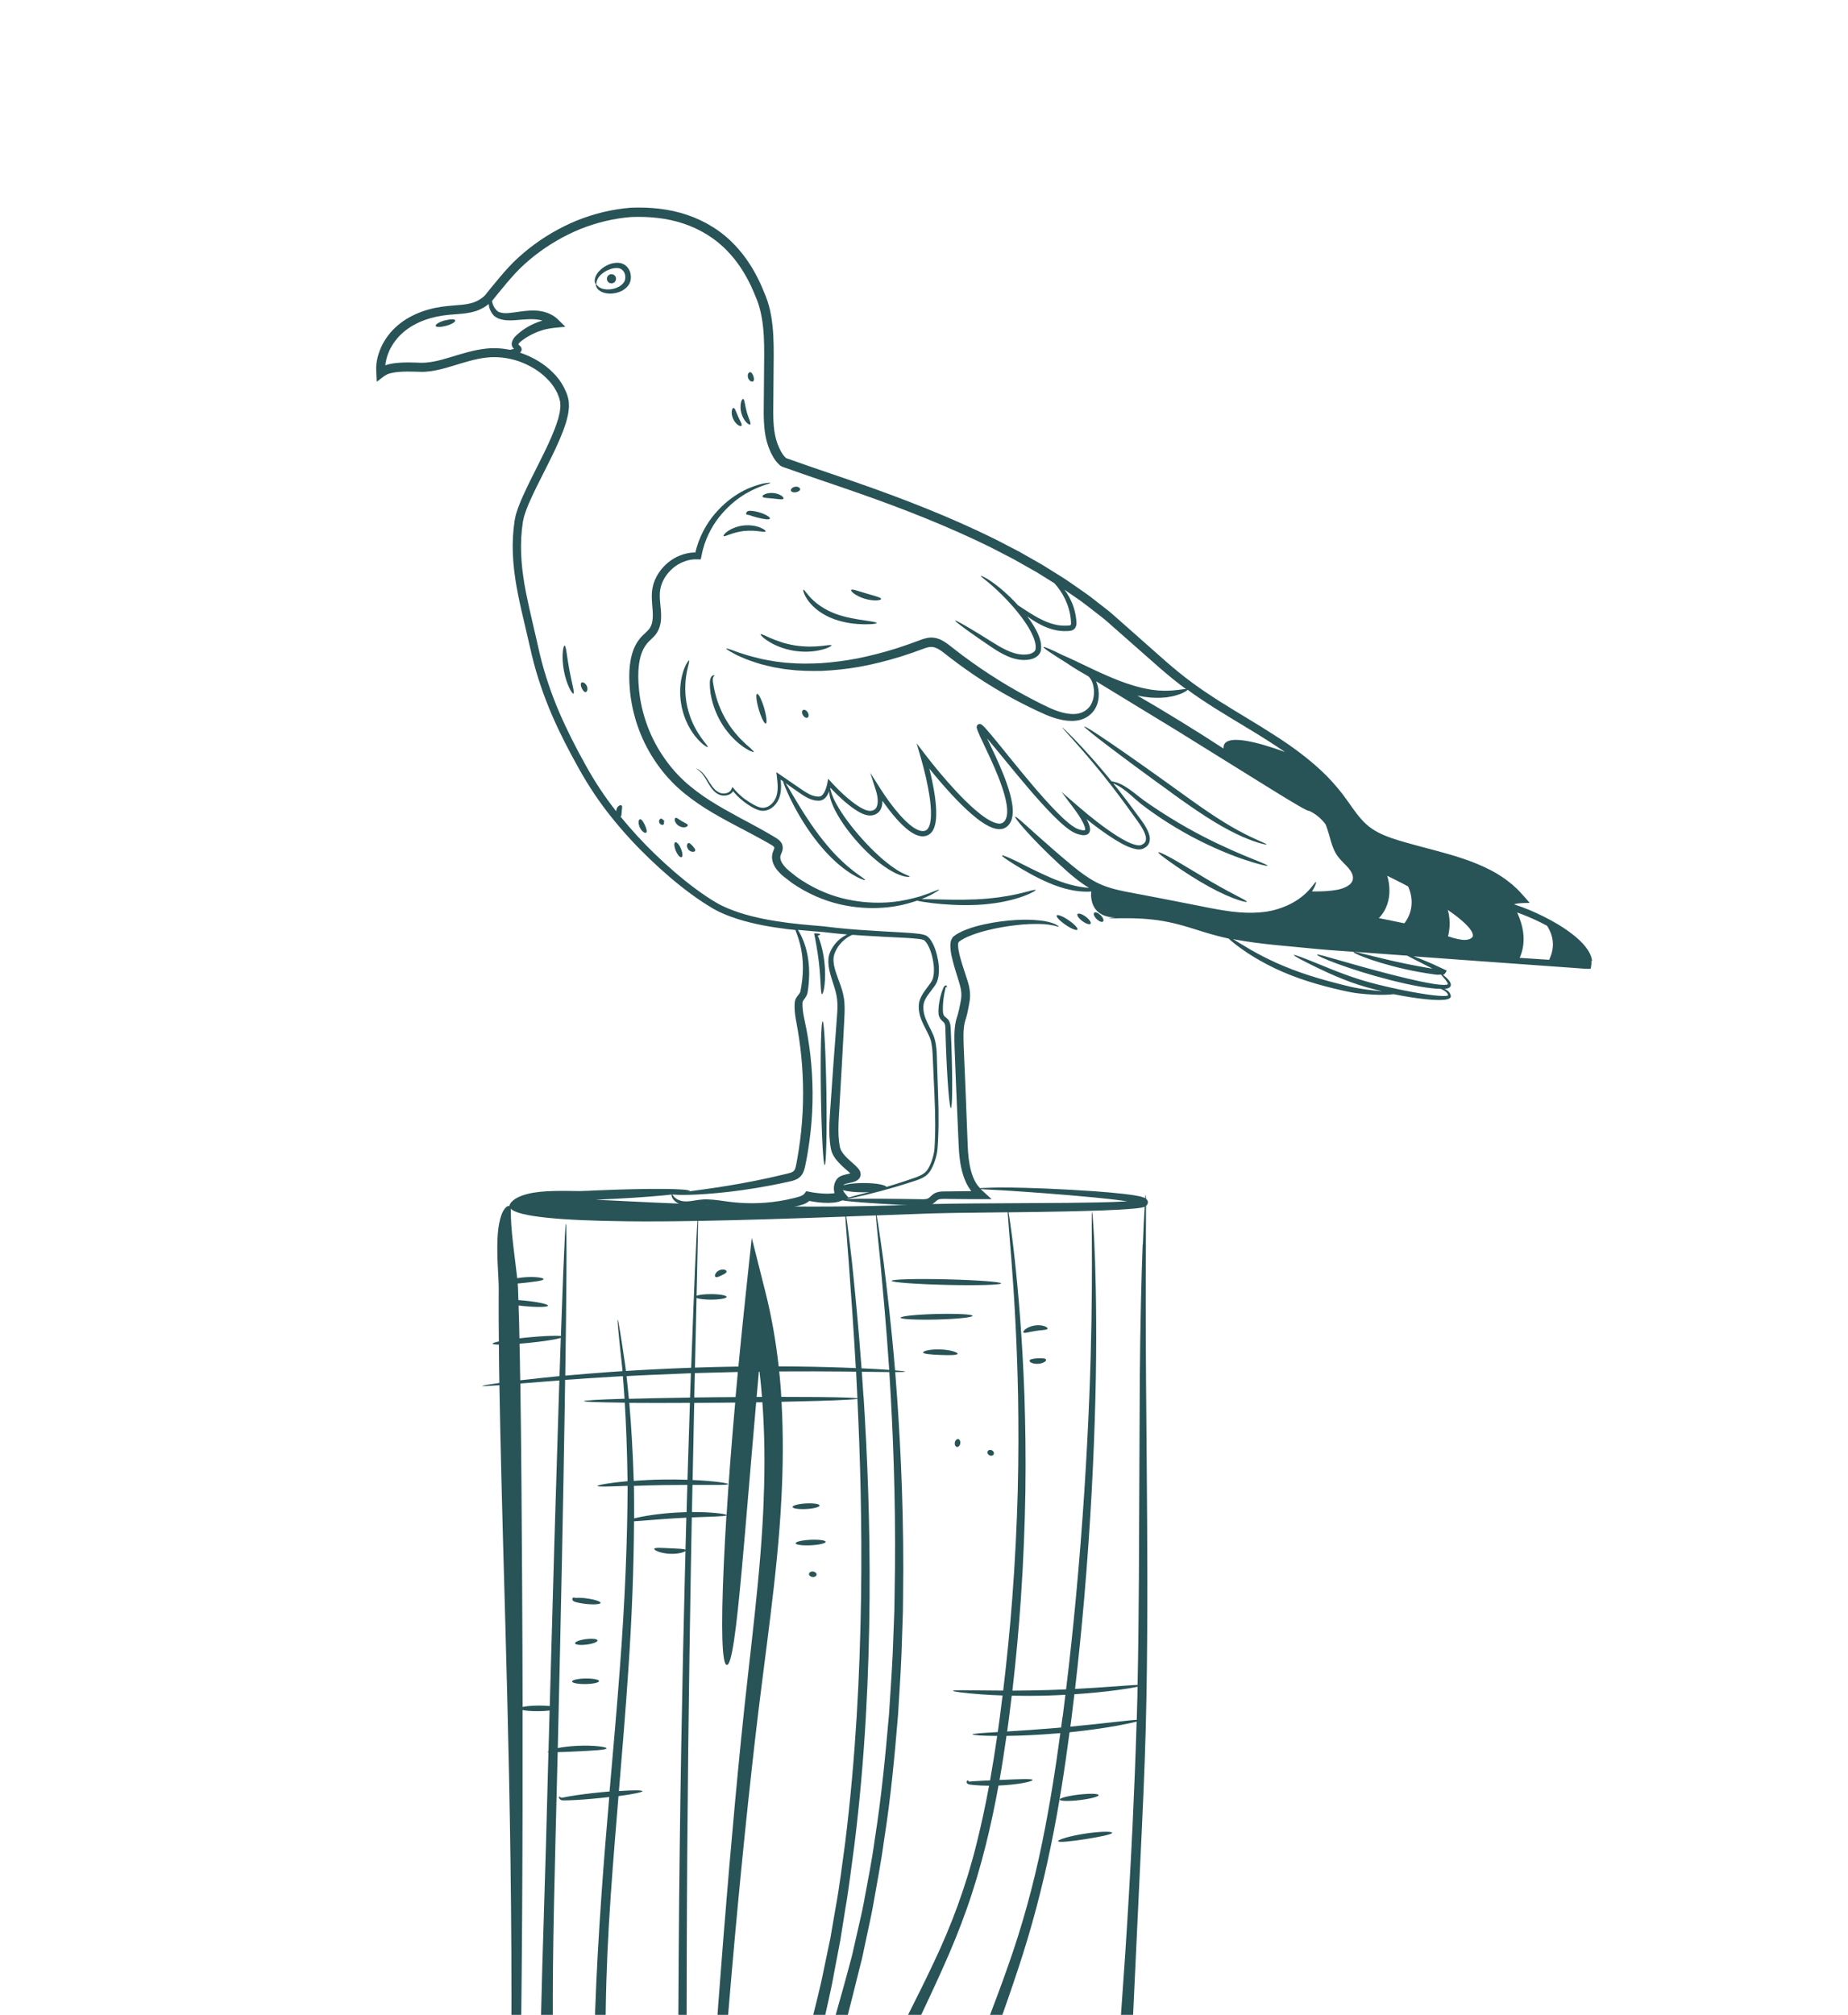 <?xml version="1.0" encoding="UTF-8"?>
<svg xmlns="http://www.w3.org/2000/svg" xmlns:xlink="http://www.w3.org/1999/xlink" id="Ebene_2" viewBox="0 0 409.67 446.51">
  <defs>
    <clipPath id="clippath">
      <rect width="409.67" height="446.51" fill="none" stroke-width="0"></rect>
    </clipPath>
  </defs>
  <g id="Silbermöwe">
    <g clip-path="url(#clippath)">
      <g id="Silbermöwe-2">
        <g id="Pfahl">
          <path d="m191.37,264.22c2.87-.01,5.2-.48,5.2-1.05s-2.33-1.01-5.21-1c-2.88.01-5.2.48-5.2,1.05,0,.56,2.34,1.01,5.21,1Z" fill="#285357" stroke-width="0"></path>
          <path d="m254.02,275.76c.02-3.55.03-6.3.04-8.17,0-.13,0-.25,0-.37.01,0,.02-.02.03-.02.08-.06.15-.14.2-.21.07-.07.2-.39.17-.61-.02-.27-.08-.31-.15-.45-.05-.1-.21-.25-.22-.25l-.05-.04c0-.06,0-.12,0-.17-.02-.48-.04-.73-.07-.73-.03,0-.06.24-.11.72,0,.02,0,.05,0,.07-.07-.04-.15-.08-.21-.11l-.26-.09c-.34-.12-.64-.19-.93-.25-1.18-.24-2.3-.38-3.4-.51-2.2-.25-4.31-.42-6.33-.57-8.05-.56-14.57-.77-19.08-.84-2.26-.03-4.01.04-5.2.08-1.19.05-1.81.1-1.81.15,0,.06.62.12,1.81.2,1.19.08,2.93.13,5.17.28,4.49.3,10.99.74,18.99,1.5,2,.2,4.09.41,6.25.71.34.05.69.1,1.04.15-4.19.24-8.68.28-13.36.34-5.32.03-10.91.07-16.7.1-5.79.04-11.82.05-17.96.33-24.55.93-46.8.01-62.84-.79-2.49-.12-4.82-.24-7-.34.21,0,.42-.02.64-.03,11.18-.48,20.23-1.33,20.22-1.9-.02-.56-9.11-.63-20.32-.15-1.39.05-2.8.15-4.03.16-1.31-.01-2.58-.02-3.79-.04-2.45,0-4.68.09-6.55.41-1.87.32-3.38.89-4.27,1.56-.22.18-.4.34-.55.49-.13.13-.21.27-.28.39-.06.08-.1.17-.13.26-.05.12-.08.21-.04.24,0,0,0,0,0,0,0,0,0,.02,0,.03-.11-.06-.24-.06-.43.03-.2.1-.5.32-.7.66-.52.68-.89,1.79-1.17,3.24-.56,2.89-.45,7.12-.14,12.3.03.64.06,1.3.06,1.91,0,.68,0,1.39-.01,2.11,0,1.46,0,2.98,0,4.58.01,1.65.03,3.37.04,5.16-.89.19-1.41.36-1.39.49.01.13.53.2,1.4.21.01,1.46.03,2.96.04,4.52.02,1.29.04,2.62.06,3.98-.05,0-.1.01-.14.02-2.35.33-3.65.55-3.64.64,0,.08,1.32.02,3.69-.16.03,0,.07,0,.1,0,.11,6.32.26,13.29.45,20.85.91,37.5,2.95,89.28,1.96,146.5-.19,12.11-.43,23.98-.7,35.5-.31,11.91-.61,23.46-.89,34.56,3.88,0,7.68.02,11.45.03.28.54.57.81.87.78.29-.02.53-.29.72-.78,10.55.03,20.66.05,30.24.08l.48,1.8.07-1.8c4.41.01,8.7.02,12.88.03,2.32,0,4.6,0,6.84,0,.26.12.48.14.63.04.02-.01.03-.03.05-.04.31,0,.62,0,.93,0,.29.4.57.57.84.52.21-.04.37-.22.5-.52,12.75,0,24.17,0,33.97-.01,12.25-.06,21.98-.11,28.64-.14.75-.01,1.45-.02,2.12-.03.14.21.3.34.49.35.21.01.42-.11.61-.37,1.81-.03,3.29-.05,4.42-.06.87-.03,1.53-.05,1.97-.06.44-.02.67-.04.67-.07,0-.02-.23-.05-.67-.07-.44-.02-1.1-.04-1.97-.08-1.07-.02-2.46-.06-4.16-.09,1.77-3.46,2.99-18.1,4.23-39.99,1.41-25.33,2.95-60.34,4.8-99,.45-9.66.83-19.12.99-28.25.17-9.13.21-17.94.21-26.32-.02-16.77-.21-31.87-.29-44.54-.09-12.68-.08-22.93-.03-30.02Zm-52.07-6.69c6.13-.28,12.1-.31,17.9-.38,1.19-.01,2.37-.03,3.55-.04,0,.06,0,.11,0,.18.03.48.08,1.2.15,2.14.15,1.88.38,4.64.66,8.21.55,7.13,1.23,17.45,1.48,30.23.1,6.39.12,13.39-.07,20.89-.2,7.51-.58,15.53-1.22,23.94-.5,6.58-1.17,13.4-2.01,20.41-1.81,0-3.46-.02-4.91-.04-3.82-.05-6.19-.09-6.21.09-.01.16,2.34.5,6.17.78,1.42.1,3.04.19,4.81.25-.2,1.61-.39,3.22-.61,4.86-.15,1.08-.3,2.16-.45,3.25-.04,0-.08,0-.12,0-3.38.2-5.47.35-5.47.52,0,.16,2.08.32,5.46.34-.47,3.26-.99,6.54-1.58,9.85-1.33.06-2.53.11-3.47.18-.34.03-.65.05-.92.07-.25.02-.35.03-.43-.07-.03-.05-.02-.09,0-.13-.04-.02-.08-.04-.13-.04-.12.02-.32.18-.25.45.07.28.49.45.78.47.27.03.59.07.93.11.89.08,2.02.13,3.27.14-.78,4.23-1.68,8.49-2.75,12.76-2.33,9.44-5.64,18.33-9.6,26.6-3.9,8.3-8.11,16.12-11.71,23.84-7.18,15.45-12.04,30.08-15.21,42.6-.91,3.63-1.67,7.09-2.29,10.35.09-2.34.22-4.77.41-7.31.17-3.12.52-6.37.84-9.77.4-3.39.79-6.92,1.34-10.56,1.04-7.29,2.41-15.06,4.17-23.17,1.71-8.13,4.05-16.49,6.21-25.38l.42-1.66.36-1.68c.24-1.12.48-2.25.72-3.39.46-2.27,1.01-4.54,1.41-6.86.8-4.63,1.73-9.31,2.37-14.1,1.52-9.54,2.38-18.92,3.13-27.98.27-4.54.58-9,.76-13.37.07-2.19.14-4.35.22-6.49.03-1.07.07-2.13.1-3.19,0-1.06.02-2.11.03-3.15.23-16.71-.44-31.74-1.33-44.33-.13-1.87-.27-3.67-.41-5.43,1.43,0,2.22-.03,2.22-.1,0-.07-.79-.16-2.25-.28-.82-9.93-1.81-18.05-2.53-23.93-.48-3.5-.88-6.21-1.16-8.04-.17-1.12-.31-1.91-.4-2.36,2.52-.09,5.06-.19,7.64-.29Zm50.17,107.53c-.03,1.5-.08,3.01-.12,4.52-.91.05-2.52.22-4.62.46-2.68.3-6.18.69-10.1,1.06.08-.65.18-1.31.26-1.95.22-1.76.43-3.49.63-5.23,3.54-.23,6.71-.56,9.23-.89,2.1-.28,3.72-.55,4.78-.76-.02.93-.03,1.85-.05,2.79Zm-16.57,3.83c-.1.79-.22,1.6-.32,2.4-.32.03-.65.06-.97.09-4.11.35-7.91.6-10.99.79.13-.96.26-1.91.39-2.86.22-1.7.42-3.39.62-5.07,2.52.05,5.28.05,8.19-.04,1.27-.04,2.5-.09,3.71-.16-.2,1.61-.39,3.22-.6,4.85Zm-44.13-70.91c-.12-1.9-.24-3.74-.37-5.53,2.37.03,4.36.05,5.91.07.07,0,.12,0,.19,0,.11,1.78.22,3.62.32,5.52.7,12.57,1.18,27.57.84,44.21-.02,1.04-.03,2.09-.05,3.14-.04,1.05-.08,2.11-.12,3.17-.08,2.13-.17,4.28-.25,6.46-.2,4.35-.53,8.79-.81,13.3-.79,9.01-1.66,18.35-3.17,27.83-.64,4.76-1.59,9.4-2.43,13.99-.42,2.3-1,4.54-1.49,6.79-.26,1.12-.51,2.24-.76,3.35l-.38,1.66-.44,1.64c-2.3,8.71-4.9,17.13-6.87,25.26-2.03,8.12-3.68,15.91-4.99,23.25-.68,3.67-1.19,7.24-1.71,10.67-.43,3.44-.87,6.74-1.13,9.92-1.24,12.67-.9,23.1.14,30.21.27,1.69.55,3.19.82,4.5-.52-1.42-1.15-3.09-1.85-5.04-1.1-3.27-2.33-7.29-3.2-12.08-.88-4.78-1.31-10.34-1-16.5.29-6.16,1.42-12.91,3.22-20.05,1.79-7.15,4.32-14.68,6.86-22.72,1.26-4.01,2.52-8.21,3.46-12.53.94-4.31,2.03-8.69,2.82-13.21.43-2.25.86-4.52,1.3-6.81.37-2.3.74-4.62,1.11-6.96.82-4.66,1.35-9.44,2.02-14.25,2.4-19.29,3.22-37.8,3.36-54.62.12-16.82-.52-31.96-1.33-44.64Zm-1.37.07c0,.09,0,.18.01.27-.36-.05-1.08-.1-2.12-.14-1.54-.06-3.77-.1-6.52-.13-2.38-.02-5.17-.03-8.23-.03-.03-.4-.04-.8-.06-1.2-.11-1.5-.24-2.97-.39-4.44,5.31-.03,10.11-.02,14.17.02,1,.01,1.96.02,2.87.03.1,1.82.19,3.69.28,5.62Zm-20.75,22.71c-.58,16.43-3.1,34.04-4.98,52.8-3.75,37.46-6.73,78.99-9.26,122.72-.42,7.51-.81,14.94-1.15,22.31-.01-.11-.03-.23-.04-.34-.12-1.16-.25-2.32-.33-3.49-.4-4.66-.6-9.31-.78-13.92-.32-9.23-.39-18.33-.41-27.25-.07-17.87-.18-35.03-.11-51.34.08-32.61.49-61.78.91-86.18.07-3.91.14-7.68.21-11.34,4.25-.18,7.39-.2,7.68-.45-.25,4.02-.45,7.73-.6,11.07-.63,14.19-.39,22.02.68,22.08,1.1.06,2.11-7.7,3.38-21.81.86-9.43,1.84-21.72,3.13-36.39.46,0,.93-.01,1.38-.02.5,6.89.59,14.1.28,21.57Zm-45.14,65.81s-.19,0-.25.16c-.04.16.12.41.36.56.12.08.3.16.52.15.15,0,.31,0,.48,0,.34,0,.73-.02,1.16-.03,1.71-.06,4.07-.23,6.66-.5.68-.07,1.34-.14,1.97-.21-.6,6.98-1.2,14.14-1.71,21.47-1.23,17.61-2.01,34.45-1.52,49.8.2,3.84.4,7.58.6,11.21.06,1.82.29,3.61.47,5.36.19,1.76.38,3.49.56,5.19.18,1.68.36,3.34.54,4.97.17,1.55.25,3.09.26,4.62.04,3.04-.18,5.99-.48,8.79-1.29,11.22-4.04,20.07-6.45,25.66-.75,1.75-1.49,3.17-2.15,4.29.24-6.54-.44-18.58-1.14-34.62-.55-12.37-1.11-27.1-1.36-43.48-.13-8.19-.17-16.79-.09-25.7.09-8.91.31-18.15.54-27.61.18-6.76.34-13.4.5-19.9,1.15-.01,2.7-.09,4.41-.17,3.53-.18,6.41-.32,6.43-.67.02-.33-2.89-.74-6.49-.56-1.68.08-3.19.27-4.33.49.71-29.5,1.23-55.92,1.55-76.08.03-1.9.06-3.73.08-5.51,3.12-.22,6.54-.45,10.21-.67.84-.05,1.72-.1,2.59-.15.13,1.54.26,3.22.37,5.01-.03,0-.05,0-.08,0-2.75.08-4.98.17-6.52.26-1.54.09-2.39.18-2.39.26,0,.08.85.16,2.39.21s3.77.1,6.52.13c.04,0,.09,0,.13,0,.3,4.95.53,10.8.62,17.4-4.03.36-6.69.86-6.67,1.07.02.23,2.69.11,6.68-.03,0,.12,0,.24,0,.37-.04,11.54-.58,25.27-1.75,40.49-.63,8.52-1.44,17.52-2.25,26.86-.71.06-1.44.13-2.2.21-2.6.26-4.94.57-6.63.86-.42.08-.8.15-1.14.21-.17.04-.32.07-.47.1-.07.03-.16.02-.25,0-.18-.06-.31-.12-.34-.21,0-.09.06-.08.02-.09Zm36.89-62.38c-.26-.26-3.39-.67-7.66-.65.04-2.05.08-4.05.12-6.01,4.67,0,7.89.07,7.91-.18.02-.23-3.19-.7-7.88-.91.12-6.11.25-11.82.36-17.08,1.95-.01,3.96-.03,6.03-.05,1.03-.01,2.05-.02,3.05-.03-.83,9.31-1.46,17.65-1.91,24.91Zm-8.65-7.8c-1.69-.06-3.54-.08-5.48-.05-2.32.03-4.5.15-6.43.29-.21-6.55-.56-12.36-.99-17.28,3.75.03,8.35.03,13.44,0-.18,5.24-.36,10.93-.54,17.03Zm7.5-18.31c-2.05.02-4.05.05-5.99.07.04-1.85.08-3.66.12-5.4,3.13-.08,6.2-.16,9.15-.24.13,0,.26,0,.39,0-.18,1.89-.35,3.74-.51,5.55-1.04,0-2.1.02-3.17.03Zm-6.92.09c-5.15.08-9.79.17-13.57.28-.17-1.8-.34-3.48-.52-5.03,1.76-.1,3.55-.2,5.4-.27,2.87-.12,5.84-.24,8.87-.37-.06,1.73-.12,3.54-.19,5.39Zm-12.45,19.97c0-.14,0-.27-.01-.4,1.94-.07,4.11-.13,6.42-.17,1.92-.03,3.75-.04,5.43-.04-.06,1.97-.12,3.98-.17,6.03-.71.02-1.44.05-2.18.09-4.07.23-7.56.82-9.45,1.29,0-2.34,0-4.62-.03-6.8Zm27.2-20.11c.16-1.83.33-3.7.5-5.6.05,0,.1,0,.14,0,.22,1.84.4,3.71.55,5.6-.39,0-.8,0-1.2,0Zm23.26-6.34c-.71-9.81-1.54-17.85-2.14-23.71-.41-3.53-.74-6.27-.98-8.12-.11-.75-.19-1.35-.26-1.81,2.16-.08,4.35-.16,6.56-.24.02.45.08,1.26.19,2.39.18,1.85.46,4.57.81,8.08.52,5.87,1.31,13.93,1.95,23.76-.05,0-.09,0-.14-.01-1.56-.12-3.58-.23-5.98-.34Zm-3.58-33.63c.03.46.06,1.07.1,1.84.14,1.86.35,4.61.63,8.15.41,5.84,1.04,13.85,1.58,23.59-.89-.04-1.82-.07-2.8-.11-4.09-.15-8.93-.25-14.3-.27-.64-5.71-1.61-11.19-2.92-16.38l-3.05-12.11-1.33,12.44c-.6,5.61-1.14,10.97-1.63,16.1-.18,0-.35,0-.53,0-2.94.04-5.99.12-9.1.22.11-4.81.21-9.18.3-13.03.02-.82.04-1.61.05-2.39.55.21,1.76.36,3.17.36,1.93,0,3.49-.27,3.49-.61s-1.56-.61-3.49-.61c-1.4,0-2.6.15-3.16.35.12-5.37.21-9.63.28-12.65.02-1.71.04-3.01.05-3.92,9.79-.17,20.84-.53,32.67-.96Zm-72.37,22.44c-.03-.94-.06-1.84-.08-2.73.37.05.76.09,1.15.13,2.94.29,5.35.25,5.38-.09.03-.34-2.32-.84-5.26-1.13-.45-.04-.89-.08-1.31-.11,0-.21-.01-.44-.02-.65-.03-.74-.06-1.45-.08-2.15-.02-.31-.04-.59-.06-.87.35-.04.71-.07,1.09-.11,2.55-.28,4.64-.51,4.65-.86,0-.33-2.14-.65-4.78-.36-.37.04-.73.09-1.07.15,0-.02,0-.04,0-.06-.62-5.26-1.16-9.17-1.31-11.79-.07-1.29-.11-2.28-.09-2.89-.02-.3-.01-.49-.03-.67,1.68,1.79,11.2,2.64,25.71,2.8,4.72.06,9.99.02,15.66-.08-.05.9-.12,2.2-.21,3.9-.18,3.55-.41,8.78-.67,15.55-.15,3.87-.32,8.25-.49,13.08-3.07.12-6.08.24-8.98.4-1.88.09-3.7.2-5.48.32-.06-.5-.13-1-.19-1.47-.47-3.2-.85-5.69-1.13-7.37-.28-1.68-.45-2.56-.51-2.55-.06,0,0,.9.16,2.6.16,1.69.42,4.19.77,7.39.05.46.09.95.14,1.44-.86.06-1.73.11-2.56.17-3.64.26-7.03.54-10.13.82.14-9.44.23-17.2.26-22.88.02-3.47.02-6.16,0-7.99-.02-1.83-.05-2.79-.11-2.79-.06,0-.14.96-.24,2.78-.08,1.82-.21,4.51-.36,7.98-.15,3.81-.33,8.56-.52,14.12-1.09-.13-3.99-.02-7.4.32-.62.06-1.22.13-1.79.19-.03-1.57-.07-3.09-.1-4.54Zm.23,10.38c-.04-1.6-.07-3.14-.1-4.64.61-.05,1.23-.1,1.89-.17,3.35-.33,6.17-.78,7.26-1.12-.09,2.65-.19,5.48-.29,8.47-1.21.12-2.38.23-3.49.35-1.92.2-3.66.39-5.22.57-.02-1.18-.04-2.34-.06-3.47Zm5.35,3.76c1.07-.08,2.2-.17,3.38-.26-.06,1.74-.12,3.53-.17,5.38-.58,18.01-1.26,41.03-1.96,66.78-.71-.08-1.58-.12-2.54-.11-1.46.01-2.74.13-3.48.31-.03-18.72-.15-35.75-.26-50.55-.07-7.67-.14-14.73-.24-21.13,1.58-.13,3.34-.26,5.28-.42Zm-7.13,236.29c.3-10.47.62-21.37.94-32.6.3-11.53.55-23.4.74-35.52.59-34.39.72-66.83.67-95.39.74.16,2.02.26,3.49.25.95,0,1.81-.06,2.51-.15-.08,2.98-.16,6-.25,9.05l-.32.16h.31c-.18,6.51-.35,13.15-.53,19.92-.28,9.46-.56,18.7-.83,27.62-.25,8.93-.46,17.54-.58,25.75-.26,16.41-.3,31.21-.06,43.63.35,18.69,1.31,32,2.72,37.38-2.91-.03-5.84-.06-8.82-.08Zm13.4.13c1.38-1.17,2.83-3.01,4.15-5.41,1.66-2.98,3.15-6.82,4.4-11.36,1.24-4.55,2.24-9.82,2.74-15.72.24-2.95.37-6.06.22-9.33-.06-1.63-.21-3.3-.46-5.01-.24-1.63-.48-3.28-.73-4.97-.24-1.67-.49-3.36-.74-5.08-.25-1.72-.54-3.47-.66-5.26-.32-3.58-.68-7.26-.98-11.05-1-15.17-.66-31.95.57-49.51.52-7.46,1.12-14.76,1.71-21.87,3.16-.42,5.33-.85,5.31-1.1-.02-.24-2.15-.23-5.22-.02.77-9.23,1.51-18.13,2.07-26.57.84-12.13,1.23-23.31,1.28-33.21,1.9-.1,5.44-.46,9.52-.69.71-.04,1.41-.08,2.08-.11-.06,2.32-.13,4.68-.19,7.1-.39-.22-1.77-.24-3.39-.32-1.89-.08-3.45-.21-3.53.12-.09.32,1.44,1.02,3.48,1.1,1.69.08,3.05-.29,3.44-.6-.03,1.27-.07,2.55-.1,3.85-.61,24.4-1.19,53.58-1.41,86.2-.13,16.31-.08,33.49-.05,51.35,0,8.94.04,18.05.35,27.32.17,4.64.36,9.31.76,14.02.08,1.18.21,2.36.33,3.54.11,1.18.26,2.37.43,3.55.09.59.15,1.19.26,1.78l.34,1.78c.13.85.37,1.7.62,2.55,0,.23-.02.46-.03.68l.21-.03c.03.12.07.25.1.37l.58,2.16c-8.73-.08-17.91-.17-27.46-.26Zm28.52.27l.1-2.43c0-.13.01-.26.02-.39l.19-.03c-.06-.19-.11-.38-.16-.58.43-10.35.96-20.86,1.56-31.51,2.53-43.69,5.99-85.18,10.27-122.5,2.13-18.63,4.96-36.27,5.81-52.95.41-7.51.45-14.8.05-21.83,3.04-.06,5.82-.13,8.18-.2,2.75-.08,4.98-.17,6.52-.26,1.04-.06,1.76-.12,2.12-.18.6,12.58,1.05,27.53.81,44.11-.26,16.76-1.15,35.19-3.54,54.38-.67,4.79-1.22,9.53-2.08,14.16-.4,2.32-.8,4.62-1.19,6.9-.47,2.27-.94,4.52-1.41,6.74-.87,4.47-2.05,8.79-3.09,13.04-1.04,4.25-2.38,8.27-3.75,12.23-2.76,7.89-5.59,15.41-7.67,22.67-2.09,7.26-3.51,14.25-3.98,20.77-.49,6.51-.12,12.49.86,17.62.96,5.14,2.44,9.42,3.91,12.77,1.66,3.6,3.23,6.13,4.47,7.61-5.75-.05-11.76-.11-17.99-.17Zm22.88.22c.03-.32.04-.68.05-1.08,0-.45,0-.94-.04-1.48.39-1.86.72-4.71,1.15-8.45.81-7.01,2.08-17.16,4.86-29.53,2.81-12.34,7.03-26.94,13.64-42.38,3.32-7.72,7.32-15.65,11.09-24.1,1.89-4.22,3.7-8.59,5.29-13.12,1.6-4.52,2.97-9.19,4.17-13.96,1.12-4.46,2.05-8.9,2.85-13.3.01,0,.02,0,.03,0,4.22-.17,7.57-.9,7.53-1.23-.04-.34-3.29-.17-7.33,0,.58-3.28,1.08-6.54,1.54-9.77,3.14-.04,7.02-.2,11.24-.56.24-.02.47-.04.7-.06-1.07,7.92-2.34,16.03-4.03,24.25-1.93,9.48-4.46,18.57-7.5,27.17-3.01,8.61-6.32,16.79-9.27,24.69-1.48,3.95-2.87,7.83-4.13,11.64-1.26,3.78-2.39,7.6-3.2,11.33-1.56,7.46-2.27,14.54-2.41,21.01-.28,12.98,1.91,23.51,4.48,30.35.59,1.73,1.3,3.2,1.93,4.47.32.63.6,1.21.9,1.73.32.51.62.96.9,1.36.41.58.78,1.03,1.11,1.37-.61,0-1.22-.02-1.84-.03-9.72-.09-21.05-.2-33.69-.32Zm65.62-39.48c-1.79,22-2.7,36.7-1.41,40.25-.6-.01-1.22-.03-1.88-.04-2.66-.04-5.82-.08-9.43-.13,1.87-1.27,3.86-7.57,5.36-17.22,1.75-11.32,2.55-27.15,1.46-44.47-.09-1.22-.18-2.43-.26-3.63-.05-.59-.07-1.21-.22-1.92-.17-.85-.57-1.7-1.23-2.24-.56-.43-1.23-.74-1.94-.72-.71,0-1.39.26-1.99.64-.36.24-.53.39-.76.59-.21.2-.41.39-.59.61-.37.42-.67.86-.95,1.32-.27.44-.52.98-.69,1.42-.17.44-.34.88-.51,1.32-.35.87-.67,1.74-.97,2.61-1.23,3.46-2.26,6.85-3.07,10.1-.81,3.25-1.44,6.36-1.93,9.28-.46,2.92-.81,5.65-1.01,8.14-.44,4.98-.43,9-.32,11.76.1,2.76.3,4.27.39,4.26.12,0,.15-1.52.27-4.26.11-2.74.32-6.72.94-11.63.3-2.45.73-5.13,1.26-8,.56-2.86,1.26-5.92,2.12-9.1.87-3.18,1.93-6.5,3.18-9.89.31-.85.63-1.7.98-2.55.17-.43.34-.86.51-1.29.17-.43.33-.77.56-1.14.22-.36.47-.71.74-1.02.25-.29.62-.63.84-.77.25-.16.53-.29.83-.3.3-.02.59.11.82.31.27.25.41.6.48.96.1.48.14,1.06.18,1.66.09,1.19.17,2.38.26,3.59.25,4.29.29,8.48.19,12.53-.13,4.04-.41,7.94-.8,11.63-.78,7.39-2.02,13.95-3.16,19.42-2.15,10.16-3.91,16.59-2.36,17.97-4.21-.06-9.01-.13-14.32-.2.08-.54-.04-1.4-.35-2.54-.12-.45-.27-.94-.45-1.48-.15-.55-.32-1.15-.5-1.79-.38-1.29-.87-2.74-1.28-4.42-1.84-6.64-3.94-16.54-3.99-29.03-.02-6.23.45-13.08,1.71-20.3.66-3.6,1.6-7.24,2.73-11.05,1.11-3.79,2.37-7.67,3.72-11.64,2.69-7.94,5.78-16.22,8.65-24.95,2.9-8.72,5.36-17.96,7.3-27.51,1.74-8.44,3.01-16.76,4.08-24.86,4.04-.42,7.65-.94,10.38-1.43,2.04-.37,3.59-.7,4.49-.94-.22,7.58-.54,15.35-.91,23.3-1.85,38.64-5.15,73.53-7.17,98.8Zm9.4-227.86c-.28,7.09-.53,17.35-.64,30.03-.06,12.68-.13,27.78-.2,44.54-.05,7.38-.13,15.1-.29,23.06-1.07.05-2.73.17-4.87.33-2.47.18-5.55.39-8.99.57.79-6.82,1.45-13.46,2.01-19.86,1.45-16.78,2.18-31.92,2.5-44.65.32-12.73.16-23.03-.07-30.14-.12-3.56-.26-6.32-.4-8.19-.07-.93-.13-1.65-.16-2.13-.05-.48-.08-.72-.11-.72-.03,0-.05.25-.06.73,0,.48,0,1.19-.01,2.13,0,1.87.02,4.63.04,8.19,0,7.11-.07,17.39-.59,30.09-.51,12.69-1.41,27.8-2.98,44.53-.61,6.48-1.32,13.21-2.16,20.12-1.26.06-2.56.11-3.89.15-2.84.08-5.54.12-8.01.13.8-6.96,1.42-13.74,1.87-20.27.58-8.46.89-16.51,1.01-24.05.11-7.54-.01-14.56-.21-20.96-.46-12.81-1.37-23.14-2.15-30.26-.38-3.56-.75-6.32-1.02-8.18-.14-.93-.25-1.64-.32-2.12-.01-.06-.02-.1-.03-.16,4.48-.05,8.83-.11,13.01-.2,5.34-.14,10.38-.22,15.18-.66.3-.03.61-.07.92-.12.32-.05.6-.09,1.03-.24,0,0,.02,0,.03-.01,0,.06,0,.11-.01.18-.11,1.86-.27,4.61-.39,8.16Z" fill="#285357" stroke-width="0"></path>
          <path d="m214.83,394.62s0-.08-.08-.08c-.03,0-.07.03-.09.06.02,0,.04.02.05.03.08,0,.1,0,.12-.01Z" fill="#285357" stroke-width="0"></path>
          <path d="m239.3,398.92c2.39-.28,4.29-.77,4.25-1.11-.04-.34-2.01-.39-4.39-.11-2.39.28-4.29.77-4.25,1.11.04.34,2.01.39,4.39.11Z" fill="#285357" stroke-width="0"></path>
          <path d="m240.44,406.36c-3.33.52-5.95,1.33-5.88,1.66.07.34,2.78.06,6.07-.45,3.3-.52,5.96-1.08,5.92-1.42-.04-.33-2.78-.31-6.11.21Z" fill="#285357" stroke-width="0"></path>
          <path d="m209.78,284.74c6.71.16,12.15.01,12.16-.33,0-.34-5.43-.74-12.13-.9-6.7-.16-12.14-.01-12.16.33-.02.34,5.41.74,12.13.9Z" fill="#285357" stroke-width="0"></path>
          <path d="m207.61,291.19c-4.41.11-7.97.48-7.97.82s3.59.52,8,.41c4.41-.11,7.97-.48,7.97-.82,0-.34-3.59-.52-8-.41Z" fill="#285357" stroke-width="0"></path>
          <path d="m212.29,300.01c.05-.33-1.63-.88-3.79-.96-2.16-.09-3.89.33-3.86.66.03.34,1.73.48,3.81.56,2.08.08,3.79.07,3.84-.27Z" fill="#285357" stroke-width="0"></path>
          <path d="m231.47,293.87c-.52-.17-1.28-.26-2.1-.13-.82.13-1.52.44-1.96.76-.44.32-.63.63-.55.77.19.29,1.31-.12,2.7-.32,1.39-.23,2.58-.18,2.67-.51.04-.16-.24-.39-.75-.57Z" fill="#285357" stroke-width="0"></path>
          <path d="m230.04,301.01c-.94.06-1.75.19-1.81.53-.06.33.78.76,1.88.69,1.11-.06,1.89-.6,1.79-.91-.1-.33-.92-.36-1.86-.31Z" fill="#285357" stroke-width="0"></path>
          <path d="m178.73,334.41c1.65-.09,2.98-.44,2.96-.78-.02-.34-1.37-.54-3.03-.45-1.65.09-2.98.44-2.96.78s1.37.54,3.03.45Z" fill="#285357" stroke-width="0"></path>
          <path d="m179.67,341.23c-1.84.09-3.31.43-3.3.77.02.34,1.52.54,3.36.45,1.84-.09,3.31-.43,3.3-.77-.02-.34-1.52-.54-3.36-.45Z" fill="#285357" stroke-width="0"></path>
          <path d="m180.25,348.26c-.46-.05-.87.18-.91.51-.04.34.31.65.77.71.46.05.87-.18.91-.51.04-.34-.31-.65-.77-.71Z" fill="#285357" stroke-width="0"></path>
          <path d="m127.4,353.98s0,.04,0,.06c.03,0,.06,0,.09-.03.03-.01-.04-.11-.08-.03Z" fill="#285357" stroke-width="0"></path>
          <path d="m129.9,354.19c-.46-.05-.89-.09-1.29-.1-.2,0-.39,0-.57,0-.18,0-.36.01-.44.02-.08,0-.12.02-.18-.01-.02-.01-.03-.03-.03-.04-.04,0-.09,0-.15-.02-.09-.04-.19-.02-.27.07-.08.09-.14.24-.07.42.06.18.27.35.48.42.21.08.37.11.54.16.17.04.36.08.56.12.39.08.82.15,1.28.2,1.83.21,3.34.11,3.38-.22s-1.41-.78-3.23-1Z" fill="#285357" stroke-width="0"></path>
          <path d="m130.05,364.45c1.38-.17,2.46-.59,2.42-.92-.04-.34-1.19-.47-2.57-.29s-2.46.59-2.42.92c.04.34,1.19.47,2.57.29Z" fill="#285357" stroke-width="0"></path>
          <path d="m129.8,371.97c-1.65.03-2.99.32-2.98.66,0,.34,1.35.59,3,.57,1.65-.03,2.99-.32,2.98-.66,0-.34-1.35-.59-3-.57Z" fill="#285357" stroke-width="0"></path>
          <path d="m159.95,282.63c.54-.27,1.06-.48,1.12-.82.01-.17-.14-.34-.45-.43-.31-.09-.76-.06-1.19.14-.43.21-.74.54-.86.84-.13.3-.09.53.05.62.3.17.79-.1,1.34-.35Z" fill="#285357" stroke-width="0"></path>
          <path d="m212.08,319c-.19.12-.36.37-.41.68-.05.31.02.6.16.78.14.18.32.24.48.19.32-.11.51-.45.57-.76.05-.32-.01-.69-.28-.91-.14-.1-.33-.1-.52.02Z" fill="#285357" stroke-width="0"></path>
          <path d="m219.89,321.41c-.37-.18-.79-.09-.94.22-.15.3.02.7.39.88s.79.09.94-.22-.02-.7-.39-.88Z" fill="#285357" stroke-width="0"></path>
        </g>
        <g id="Lines_Silbermöwe">
          <path d="m135.63,62.79c.56-.04.97-.53.93-1.09-.04-.56-.53-.97-1.09-.93-.56.04-.97.53-.93,1.09s.53.97,1.09.93Z" fill="#285357" stroke-width="0"></path>
          <path d="m236.9,203.93c-1.27-.87-2.45-1.34-2.64-1.06s.68,1.21,1.95,2.08,2.45,1.34,2.64,1.06c.19-.28-.68-1.21-1.95-2.08Z" fill="#285357" stroke-width="0"></path>
          <path d="m240.68,203.14c-.8-.59-1.61-.85-1.81-.57-.2.27.28.97,1.08,1.56.8.59,1.61.85,1.81.57.2-.27-.28-.97-1.08-1.56Z" fill="#285357" stroke-width="0"></path>
          <path d="m242.56,202.28c-.24.24.02.87.56,1.4.55.53,1.18.77,1.42.52.24-.24-.02-.87-.56-1.4-.55-.53-1.18-.77-1.42-.52Z" fill="#285357" stroke-width="0"></path>
          <path d="m132.11,63.24c.03.14.06.38.25.61.15.26.43.49.78.71.36.2.8.36,1.3.44.5.07,1.06.1,1.64,0,.59-.06,1.2-.27,1.82-.57.6-.34,1.21-.82,1.61-1.54.39-.75.42-1.64.22-2.45-.23-.8-.8-1.58-1.58-1.93-.78-.37-1.57-.3-2.23-.18-.68.12-1.26.41-1.77.69-.51.3-.93.65-1.29,1.01-.16.2-.31.38-.46.56-.11.2-.22.39-.32.57-.15.38-.25.72-.23,1.02-.03.29.07.51.13.64.06.14.11.2.15.18.04-.01.07-.1.09-.23.03-.13,0-.31.1-.54.04-.22.19-.47.36-.75.1-.13.22-.27.33-.41.14-.13.29-.27.44-.41.34-.26.72-.53,1.17-.74.45-.2.95-.41,1.49-.48.52-.07,1.09-.08,1.52.16.43.22.74.62.91,1.18.13.56.11,1.1-.1,1.57-.25.45-.65.82-1.1,1.11-.47.25-.96.47-1.45.55-.48.12-.95.14-1.37.13-.42-.02-.79-.09-1.1-.2-.29-.12-.56-.24-.72-.4-.2-.13-.29-.29-.38-.39-.09-.1-.16-.15-.2-.14-.04.01-.05.09-.02.24Z" fill="#285357" stroke-width="0"></path>
          <path d="m98.6,71.01c-1.2.31-2.14.89-2.01,1.23.12.3,1.11.28,2.32-.04.6-.16,1.13-.38,1.5-.6.37-.22.57-.47.5-.62-.12-.3-1.11-.28-2.32.04Z" fill="#285357" stroke-width="0"></path>
          <path d="m216.43,200.54c.94-.06,1.87-.11,2.75-.22.89-.08,1.74-.23,2.55-.36,1.62-.3,3.06-.65,4.23-1.04.6-.18,1.12-.39,1.57-.57.46-.17.85-.35,1.15-.52.62-.31.94-.52.91-.6-.03-.08-.42-.02-1.08.15-.33.09-.73.2-1.2.31-.47.11-1,.27-1.59.39-1.18.28-2.6.53-4.18.76-.79.09-1.63.21-2.49.28-.87.09-1.77.13-2.69.19-3.7.16-7.07.04-9.51-.02-1.03-.03-1.89-.04-2.55-.04.31-.13.61-.26.88-.38.69-.3,1.27-.57,1.71-.84.9-.51,1.34-.81,1.31-.87s-.55.11-1.49.5c-.46.21-1.06.41-1.76.65-.35.12-.72.26-1.13.38-.41.11-.85.23-1.31.35-1.85.47-4.16.93-6.88.99-2.7.08-5.8-.17-9.09-1.02-3.28-.86-6.72-2.38-9.94-4.69-.39-.3-.78-.62-1.17-.93-.4-.32-.8-.63-1.12-.97-.67-.67-1.24-1.48-1.32-2.21-.02-.18-.01-.35.02-.52.02-.16.11-.34.22-.61.11-.27.26-.61.29-1.08.04-.48-.14-1.04-.42-1.39-.56-.71-1.16-.95-1.62-1.25-.49-.29-.99-.58-1.49-.87-4.02-2.3-8.36-4.39-12.51-7.02-2.07-1.32-4.07-2.79-5.91-4.49-1.83-1.7-3.46-3.66-4.86-5.81-2.82-4.29-4.48-9.17-5.02-13.98-.25-2.4-.31-4.83.14-7.01.23-1.08.6-2.11,1.16-2.97.29-.43.59-.81.98-1.18.39-.38.86-.79,1.29-1.31.9-1.08,1.25-2.49,1.29-3.71.05-1.23-.1-2.36-.2-3.42-.1-1.06-.15-2.06.02-2.97.15-.92.51-1.8.99-2.59.97-1.57,2.41-2.82,4.01-3.47.8-.33,1.62-.55,2.44-.6.06-.02.3,0,.48,0h.56s.28,0,.28,0h.14s.07,0,.07,0c0-.02.01-.05.02-.07l.12-.57c.2-.89.23-1.14.35-1.57.86-3.23,2.47-5.91,4.23-7.93,1.76-2.03,3.63-3.46,5.27-4.43,1.64-.97,3.05-1.48,3.99-1.84.96-.3,1.47-.49,1.46-.56-.01-.07-.55-.02-1.57.16-1,.24-2.5.64-4.27,1.54-1.76.89-3.8,2.29-5.74,4.36-1.94,2.05-3.75,4.85-4.77,8.31-.13.4-.25,1.01-.25.99l-.02.09s-.07,0-.11,0h-.12s-.04-.02-.2,0c-1,.04-2,.28-2.96.65-1.92.75-3.65,2.16-4.85,4.04-.6.94-1.06,2.01-1.27,3.17-.22,1.17-.17,2.34-.09,3.44.18,2.17.45,4.39-.76,5.78-.3.36-.71.72-1.16,1.14-.45.42-.9.95-1.27,1.5-.74,1.1-1.19,2.36-1.47,3.61-.53,2.54-.46,5.07-.22,7.63.55,5.12,2.29,10.31,5.29,14.88,1.49,2.29,3.24,4.37,5.19,6.18,1.96,1.8,4.08,3.33,6.22,4.69,4.31,2.7,8.69,4.76,12.66,6.97.49.28.99.56,1.47.83.5.28.95.55,1.08.74.06.1.06.1.07.18,0,.08-.05.26-.15.51-.09.24-.24.56-.31.94-.07.37-.08.75-.03,1.1.23,1.46,1.08,2.43,1.88,3.23.41.41.85.74,1.27,1.06.42.33.84.66,1.26.97,3.46,2.39,7.13,3.91,10.58,4.72,3.46.8,6.7.95,9.5.76,2.81-.18,5.17-.76,7.04-1.37.21-.07.4-.14.6-.2.62.16,1.81.36,3.45.56,2.44.28,5.85.54,9.63.38Z" fill="#285357" stroke-width="0"></path>
          <path d="m165.19,177.15c-.51-.39-.99-.79-1.42-1.21-.22-.21-.42-.42-.63-.64l-.42-.48-.2-.24c-.07-.09-.13-.17-.18-.14-.12.32-.32.72-.48.89-.13.13-.29.23-.46.31-.34.16-.72.22-1.09.2-.74-.02-1.35-.42-1.82-.87-.94-.94-1.44-2.03-2-2.79-.54-.78-1.09-1.3-1.51-1.55-.42-.26-.67-.31-.67-.3-.01.03.22.12.6.41.38.28.87.8,1.36,1.59.52.77.96,1.87,1.95,2.92.49.5,1.2,1,2.08,1.05.43.03.88-.02,1.32-.21.21-.1.43-.22.61-.4.13-.12.18-.2.24-.33.01-.06.04-.03.07.01l.08.1.16.19c.19.21.41.45.62.67.44.44.92.88,1.45,1.29.53.41,1.1.8,1.71,1.16.61.35,1.27.72,2.08.86.81.14,1.7-.09,2.39-.57.7-.48,1.25-1.17,1.6-1.97.35-.81.49-1.68.51-2.56.01-.44,0-.88-.04-1.32l-.04-.45c.18.12.36.26.54.38.14.58.67,1.9,1.53,3.7,1.15,2.39,2.94,5.62,5.39,8.89.62.81,1.24,1.59,1.88,2.31.62.74,1.28,1.39,1.9,2.03.65.61,1.25,1.2,1.87,1.69.6.51,1.19.95,1.75,1.33.54.4,1.07.7,1.53.96.46.28.87.48,1.22.62.69.3,1.08.42,1.12.35s-.28-.35-.89-.76c-.31-.2-.67-.46-1.08-.78-.41-.31-.9-.65-1.38-1.08-.51-.41-1.05-.87-1.6-1.4-.57-.5-1.13-1.11-1.74-1.71-.58-.64-1.2-1.29-1.79-2.02-.61-.71-1.2-1.48-1.81-2.27-2.39-3.19-4.27-6.3-5.6-8.56-.75-1.28-1.34-2.27-1.74-2.9.33.23.65.46.99.7.98.67,1.92,1.38,3,2.07.54.33,1.12.65,1.77.86.32.11.66.19,1.02.23.37.02.66.07,1.13-.05.86-.29,1.27-1,1.59-1.62.06-.13.12-.28.18-.42,0,.16,0,.33.01.54.07.72.36,1.73.88,2.88,1.04,2.31,2.98,5.22,5.54,8.06,2.56,2.84,5.26,5.08,7.49,6.3.55.31,1.07.56,1.55.74.47.19.89.31,1.24.39.7.16,1.11.09,1.12.03.01-.1-.36-.2-.97-.48-.31-.14-.68-.31-1.1-.55-.42-.23-.89-.51-1.38-.86-2.01-1.35-4.54-3.61-7.03-6.38-2.5-2.77-4.49-5.52-5.67-7.63-.6-1.05-.99-1.95-1.19-2.59-.17-.52-.22-.85-.29-.97,0,0,0,0,0,0,.02-.07.04-.14.06-.21.27.28.55.57.83.86.5.51,1.02,1.01,1.56,1.5.54.49,1.09.98,1.68,1.44.58.47,1.2.91,1.86,1.32.67.39,1.37.79,2.23.95.87.18,1.9-.02,2.59-.75.64-.73.77-1.65.77-2.46.94,1.36,1.95,2.69,3.09,3.98.87.97,1.8,1.93,2.92,2.74.57.4,1.18.78,1.92,1,.72.24,1.66.26,2.42-.25.78-.51,1.09-1.33,1.29-2.04.19-.73.26-1.47.28-2.19.04-1.45-.11-2.9-.31-4.35-.29-1.99-.71-3.99-1.22-6.02,1.53,1.9,3.21,3.88,5.07,5.88,1.32,1.41,2.71,2.82,4.25,4.16.77.66,1.57,1.32,2.45,1.9.88.57,1.81,1.13,2.96,1.4.22.03.44.07.67.09.24-.01.47,0,.71-.05.48-.1.97-.35,1.29-.69.69-.67.97-1.59,1.06-2.4.16-1.66-.18-3.19-.56-4.66-.81-2.94-2-5.67-3.21-8.34-.62-1.32-1.24-2.63-1.86-3.93,0,0,0-.02-.01-.03,1.4,1.65,2.76,3.33,4.11,4.97,3.5,4.26,6.89,8.39,10.51,12.08.91.91,1.84,1.8,2.85,2.61.51.4,1.03.79,1.62,1.11.62.33,1.24.52,1.93.64.35.03.75.1,1.24-.17.25-.14.41-.4.5-.65.06-.24.07-.46.05-.65-.1-.76-.39-1.32-.67-1.88-.04-.07-.08-.13-.12-.19,2.08,1.67,4.16,3.2,6.29,4.53,1.52.91,3.02,1.81,4.82,2.15.45.06.96.08,1.45-.14.21-.12.42-.21.61-.35.18-.17.39-.3.51-.54.32-.41.37-.94.37-1.4-.04-.46-.15-.88-.3-1.27-.63-1.55-1.6-2.75-2.47-3.91-.85-1.16-1.69-2.31-2.51-3.38-.98-1.29-1.93-2.5-2.84-3.63.17.07.35.16.55.26.9.42,2.07,1.23,3.41,2.42.68.59,1.42,1.26,2.26,1.94.86.66,1.77,1.34,2.76,2.03,1.97,1.38,4.21,2.81,6.63,4.18,4.84,2.75,9.5,4.71,12.93,5.91,3.44,1.19,5.65,1.67,5.69,1.53.06-.18-2.05-.95-5.38-2.34-3.32-1.4-7.86-3.45-12.64-6.17-2.39-1.35-4.61-2.74-6.6-4.05-.99-.65-1.93-1.3-2.78-1.9-.84-.62-1.61-1.24-2.33-1.8-1.43-1.13-2.78-1.89-3.78-2.19-.46-.15-.82-.23-1.09-.26-.48-.6-.96-1.18-1.42-1.73-2.87-3.43-5.26-5.99-6.92-7.71-.83-.86-1.48-1.5-1.93-1.92-.45-.42-.68-.63-.7-.62s.18.26.59.72c.41.46,1.02,1.14,1.81,2.02,1.59,1.78,3.9,4.39,6.7,7.87,1.4,1.74,2.91,3.69,4.5,5.85.8,1.08,1.6,2.22,2.46,3.41.85,1.17,1.78,2.37,2.31,3.74.26.67.36,1.41,0,1.89-.16.25-.45.43-.77.58-.27.12-.61.11-.98.06-1.49-.29-3-1.17-4.46-2.07-2.92-1.86-5.83-4.16-8.72-6.66l-3.56-3.08,2.82,3.77c.68.91,1.34,1.88,1.87,2.9.26.5.5,1.05.55,1.5.01.11,0,.2-.01.25-.02.03-.02.05-.04.06-.05.03-.3.06-.54.02-.51-.09-1.1-.27-1.56-.53-.49-.28-.98-.63-1.45-1.01-.95-.77-1.85-1.64-2.74-2.54-3.55-3.64-6.92-7.78-10.39-12.04-1.75-2.13-3.45-4.33-5.37-6.49l-.39-.41c-.16-.14-.23-.26-.57-.45-.09-.04-.14-.06-.29-.08-.13,0-.3.04-.41.12-.11.07-.16.15-.22.26-.1.28-.05.26-.06.35,0,.08.01.14.02.15.03.11.06.24.09.33.06.19.13.37.2.54.28.69.59,1.34.9,1.99.61,1.3,1.22,2.61,1.84,3.93,1.2,2.64,2.36,5.34,3.14,8.15.37,1.4.67,2.86.53,4.2-.07.67-.29,1.28-.69,1.66-.38.38-.91.48-1.56.33-.86-.2-1.73-.69-2.53-1.22-.81-.54-1.58-1.17-2.33-1.81-1.49-1.29-2.86-2.68-4.16-4.06-2.58-2.78-4.88-5.56-6.82-8.09l-1.95-2.54.9,3.08c.86,2.95,1.54,5.87,1.97,8.69.21,1.41.34,2.81.31,4.15-.01.67-.08,1.33-.23,1.93-.15.59-.41,1.14-.8,1.37-.79.56-2.07-.01-3.04-.71-1.01-.72-1.91-1.63-2.75-2.56-1.66-1.87-3.12-3.9-4.4-5.91l-2.24-3.52,1.27,3.98c.22.69.37,1.45.39,2.16.02.71-.12,1.4-.49,1.82-.38.4-1.03.57-1.62.44-.63-.11-1.28-.45-1.89-.81-.61-.37-1.2-.78-1.76-1.23-.57-.44-1.11-.91-1.64-1.38-.53-.48-1.04-.96-1.53-1.46l-.79-.81c-.43-.46-.85-.92-1.27-1.38-.12.64-.22,1.32-.4,1.86-.12.38-.21.61-.34.9-.25.54-.61,1.02-1.01,1.14-.15.06-.52.05-.77.03-.28-.03-.56-.09-.83-.18-.55-.17-1.08-.45-1.59-.76-1.01-.63-2-1.36-2.98-2.01-1.22-.84-2.41-1.65-3.57-2.45.09.74.18,1.47.24,2.18.04.42.06.84.05,1.24,0,.81-.13,1.6-.41,2.28-.29.68-.76,1.28-1.33,1.68-.57.41-1.24.59-1.88.49-.65-.1-1.27-.42-1.87-.75-.59-.34-1.15-.7-1.66-1.08Z" fill="#285357" stroke-width="0"></path>
          <path d="m259.6,175.62c2.69,1.95,5.3,3.78,7.74,5.35,2.44,1.57,4.72,2.87,6.71,3.82,1.98.96,3.66,1.58,4.84,1.94,1.18.36,1.85.47,1.87.4.06-.19-2.51-1.02-6.31-3.11-1.9-1.03-4.1-2.38-6.48-3.99-2.38-1.61-4.95-3.45-7.65-5.41-5.4-3.89-10.33-7.36-13.94-9.83-3.61-2.46-5.89-3.92-5.99-3.78-.1.14,2,1.84,5.48,4.48,3.48,2.64,8.33,6.23,13.74,10.12Z" fill="#285357" stroke-width="0"></path>
          <path d="m266.66,194.3c-2.65-1.59-5.05-3.05-6.83-4.04-1.78-.99-2.94-1.52-3.03-1.37-.09.15.9.93,2.56,2.11,1.66,1.17,3.99,2.76,6.67,4.36,2.68,1.6,5.23,2.86,7.15,3.6,1.92.75,3.16,1.02,3.22.88.06-.17-1.07-.73-2.86-1.66-1.79-.93-4.23-2.28-6.88-3.87Z" fill="#285357" stroke-width="0"></path>
          <path d="m352.93,212.93c0-.11-.04-.27-.06-.37-.01-.09-.04-.17-.06-.26-.08-.34-.21-.66-.36-.97-.29-.61-.67-1.15-1.07-1.65-.82-1-1.76-1.84-2.76-2.62-1.99-1.55-4.18-2.83-6.46-3.97-2.08-1.04-4.26-1.95-6.53-2.69l.17-.05.58-.12c.77-.12,1.83-.12,2.72-.15-.99-1.17-2.68-3.06-3.23-3.48-.39-.38-.8-.74-1.24-1.06-.44-.33-.85-.69-1.32-.98-1.8-1.26-3.77-2.25-5.8-3.09-4.07-1.69-8.37-2.74-12.64-3.88-2.13-.57-4.3-1.15-6.38-1.86-2.07-.72-4.06-1.64-5.62-3.08-1.59-1.44-2.84-3.32-4.19-5.22-1.34-1.93-2.91-3.76-4.57-5.47-3.39-3.39-7.28-6.28-11.35-8.89-4.06-2.64-8.29-5.06-12.43-7.68-2.06-1.32-4.11-2.67-6.08-4.13-1.98-1.45-3.89-3.04-5.78-4.67-3.77-3.33-7.58-6.7-11.43-10.11-.95-.88-2-1.64-3.02-2.45-1.03-.79-2.04-1.62-3.1-2.38-2.16-1.47-4.26-3.06-6.52-4.4-1.12-.7-2.24-1.4-3.36-2.1-1.15-.65-2.3-1.31-3.45-1.96l-1.73-.98-1.77-.92c-1.18-.61-2.37-1.23-3.56-1.84-9.6-4.73-19.73-8.72-30.11-12.34-5.19-1.82-10.45-3.55-15.66-5.42l-.46-.16s0,0-.01,0c-.04-.03-.08-.06-.12-.1-.18-.16-.37-.38-.55-.62-.35-.48-.66-1.04-.92-1.63-.54-1.18-.86-2.43-1.05-3.75-.36-2.63-.2-5.45-.2-8.27.02-2.82.05-5.65.07-8.48,0-2.85-.06-5.76-.57-8.68-.26-1.45-.63-2.91-1.18-4.31-.29-.72-.54-1.34-.84-2.02-.28-.67-.6-1.34-.93-2-1.33-2.64-2.99-5.14-5.06-7.31-2.91-3.13-6.67-5.42-10.67-6.76-4.02-1.35-8.24-1.73-12.4-1.57-4.17.32-8.21,1.32-12.02,2.85-3.8,1.57-7.35,3.65-10.54,6.16-1.59,1.26-3.11,2.61-4.5,4.11-1.37,1.49-2.63,3.01-3.88,4.54l-.93,1.15-.46.58-.4.37c-.66.56-1.39.97-2.21,1.25-1.64.54-3.57.56-5.55.76-3.98.36-8.05,1.62-11.21,4.3-1.57,1.34-2.85,3.01-3.7,4.89-.42.94-.74,1.93-.92,2.96-.04.26-.09.51-.11.77-.05.43-.06.92-.04,1.34l.05,1.33.07,1.22,1.05-.81.52-.4c.17-.13.31-.19.47-.28.15-.08.31-.19.46-.24l.25-.08c.13-.05.28-.08.42-.12.57-.14,1.19-.22,1.81-.27,1.26-.1,2.55-.08,3.85-.04.62.02,1.39.06,2.08,0,.71-.04,1.4-.15,2.08-.28,1.35-.26,2.64-.64,3.91-1.02,2.52-.77,4.95-1.55,7.41-1.83,2.43-.28,4.9.05,7.21.83,2.28.82,4.44,2.06,6.13,3.76.86.83,1.59,1.77,2.12,2.79.3.5.48,1.04.67,1.57l.21.82c.03.27.03.53.05.79.04.25-.02.55-.05.83-.04.28-.04.56-.11.85-.16.58-.23,1.15-.45,1.73-.35,1.15-.8,2.29-1.28,3.42-.97,2.26-2.07,4.47-3.18,6.67-1.11,2.21-2.23,4.4-3.24,6.67-.26.56-.5,1.14-.73,1.72-.24.57-.44,1.18-.64,1.79-.22.59-.32,1.27-.46,1.9l-.23,1.85c-.51,4.94.06,9.85.99,14.5.46,2.34,1,4.63,1.54,6.89.53,2.27,1.05,4.53,1.57,6.77,1.1,4.52,2.61,8.87,4.39,13.02,1.79,4.15,3.84,8.09,5.98,11.9,2.11,3.81,4.55,7.46,7.21,10.76,2.65,3.32,5.5,6.39,8.46,9.23,2.96,2.84,6.02,5.48,9.22,7.83,1.6,1.17,3.24,2.27,4.94,3.26,1.74,1,3.58,1.68,5.41,2.28,3.68,1.15,7.38,1.78,11,2.23.59.07,1.18.13,1.77.19,0,.01,0,.02.01.04.19.53.5,1.29.79,2.29.61,1.99,1.13,5.01.71,8.71-.05.46-.12.93-.19,1.41-.03.24-.09.48-.13.73l-.07.37c-.03.14-.03.14-.06.23-.1.28-.45.6-.84,1.2-.19.28-.35.75-.37,1.13-.03.3-.04.61-.04.91,0,1.22.21,2.42.43,3.6.21,1.17.43,2.36.6,3.6.72,4.93,1.05,10.43.76,16.18-.15,2.87-.45,5.67-.86,8.35-.11.67-.21,1.33-.33,1.99-.12.64-.23,1.35-.37,1.86-.16.54-.33.8-.65.99-.34.21-.94.34-1.56.49-4.87,1.19-9.32,2.03-13.07,2.64-7.51,1.21-12.22,1.58-12.2,1.89-.04,0-.07.23.09.62.16.39.56.92,1.29,1.3.71.41,1.76.59,2.88.51,1.14-.06,2.31-.25,3.64-.11,1.34.11,2.82.42,4.48.72,1.67.3,3.5.5,5.45.56,1.95.06,4.03-.03,6.2-.32,1.08-.15,2.18-.34,3.3-.59.56-.14,1.1-.24,1.73-.45.31-.1.64-.24.96-.44.16-.1.33-.22.47-.34l.03-.03c.05,0-.07,0,.36.07.31.05.61.1.92.15.62.09,1.27.16,1.93.19.67.04,1.36.04,2.11-.03.2-.01.34-.04.6-.08.35-.04.65-.15.95-.25.16-.05.33-.12.49-.17.88.19,3.87.45,8.48.74,1.39.08,2.92.17,4.59.27.83.05,1.7.09,2.6.14.45.02.91.05,1.37.07.46.02.94.07,1.52.02.29-.02.6-.08.91-.2.32-.12.62-.31.84-.5.46-.38.74-.66,1-.74.57-.22,1.77-.09,2.82-.11,1.07.01,2.17.02,3.3.03.79,0,1.59,0,2.4.01.54,0,1.09,0,1.64,0h.83c.29,0,.56,0,.77,0l-1.14-1.03c-.39-.37-.86-.76-1.2-1.11l-.85-1-.35-.55c-.44-.76-.77-1.61-1.02-2.52-.5-1.81-.69-3.8-.76-5.85-.16-4.2-.34-8.57-.51-13.08-.08-1.96-.16-3.89-.25-5.79-.07-1.9-.19-3.81-.17-5.57.02-.88.08-1.74.25-2.53.05-.19.09-.39.15-.57l.21-.67c.13-.46.24-.92.33-1.36.09-.44.17-.89.26-1.33.07-.43.17-.86.22-1.37.1-.98,0-1.95-.19-2.85-.21-.93-.5-1.7-.75-2.5-.25-.78-.51-1.55-.75-2.31-.45-1.49-.9-3.01-.93-4.29,0-.15.02-.29.03-.42.03-.09.05-.24.06-.24-.05,0,.36-.27.57-.44.56-.34,1.15-.65,1.78-.9,1.23-.52,2.5-.9,3.71-1.22,2.44-.63,4.71-.99,6.71-1.22,2-.24,3.74-.29,5.14-.26,1.42,0,2.49.2,3.21.34.7.19,1.08.32,1.12.25.03-.05-.29-.31-1-.64-.72-.28-1.83-.61-3.29-.74-1.45-.15-3.24-.22-5.3-.09-2.06.13-4.4.4-6.95.96-1.28.28-2.61.63-3.97,1.16-.68.25-1.37.58-2.06.98l-.51.36c-.13.1-.45.27-.58.6-.36.59-.34,1.04-.38,1.5,0,1.75.47,3.26.9,4.84.44,1.55,1.03,3.18,1.38,4.67.15.75.21,1.52.12,2.27-.03.35-.13.77-.21,1.21-.09.42-.18.84-.26,1.27-.09.42-.2.83-.31,1.23l-.2.62c-.08.25-.14.49-.2.74-.22.98-.29,1.96-.32,2.92-.04,1.93.08,3.77.14,5.68.08,1.9.16,3.84.23,5.79.2,4.51.39,8.89.57,13.09.09,2.13.3,4.27.9,6.31.3,1.02.7,2.02,1.25,2.93l.44.67c.07.1.07.09.11.14.04.05.07.07.12.11.02.03-.09.02-.13.03h-.05s-.03,0-.03,0h-.09s-.85.01-.85.01c-1.12.02-2.22.03-3.3.04-.54,0-1.07.02-1.59.02-.53,0-1.16.02-1.82.28-.7.28-1.1.79-1.41,1.03-.3.26-.5.33-.91.39-.38.05-.85.02-1.32.02-.47,0-.92-.02-1.37-.02-.9-.01-1.77-.03-2.6-.04-1.67-.02-3.21-.03-4.6-.04-3.71-.02-6.37,0-7.74.09.12-.02.24-.04.39-.07.95-.19,2.36-.48,4.2-.93,1.84-.44,4.11-1.04,6.78-1.83,1.33-.4,2.76-.84,4.29-1.35.76-.27,1.59-.59,2.29-1.2.71-.63,1.12-1.48,1.48-2.33.35-.86.63-1.78.79-2.76.14-1.01.16-1.96.22-2.98.1-2.02.11-4.15.08-6.37-.04-2.22-.12-4.53-.21-6.94-.04-1.2-.08-2.43-.12-3.68-.03-1.24-.04-2.55-.26-3.88-.11-.67-.28-1.34-.54-2-.27-.67-.58-1.24-.88-1.84-.6-1.19-1.17-2.39-1.31-3.67-.05-.64-.06-1.29.14-1.85.19-.59.55-1.16.95-1.72.43-.58.86-1.16,1.3-1.74.11-.16.22-.31.32-.48l.29-.58c.13-.39.25-.79.31-1.19.23-1.59.05-3.16-.33-4.69-.19-.77-.44-1.53-.79-2.28-.17-.37-.37-.74-.62-1.1-.13-.18-.26-.36-.44-.53-.15-.18-.39-.33-.64-.47-.96-.35-1.69-.35-2.51-.45-.8-.08-1.6-.13-2.41-.18-1.61-.09-3.24-.18-4.89-.28-3.29-.19-6.66-.4-10.09-.77-.86-.1-1.73-.2-2.6-.31-.88-.08-1.76-.15-2.65-.23-1.76-.15-3.54-.32-5.32-.55-3.56-.46-7.19-1.1-10.73-2.23-1.75-.59-3.51-1.25-5.11-2.18-1.63-.95-3.22-2.03-4.78-3.19-3.12-2.32-6.12-4.93-9.03-7.74-2.63-2.55-5.16-5.29-7.54-8.21.03-.01.05-.02.07-.04.12-.13.13-.33.15-.52.01-.17.03-.4.05-.65.03-.25.05-.48.07-.65.02-.2.05-.39-.05-.54-.09-.14-.33-.19-.62-.01-.29.17-.58.58-.62,1.08,0,.05,0,.1,0,.16-2.52-3.19-4.79-6.6-6.81-10.29-2.11-3.77-4.11-7.68-5.86-11.75-1.74-4.08-3.19-8.33-4.26-12.76-.98-4.46-2.14-9.03-3.06-13.59-.9-4.58-1.42-9.28-.93-13.97l.22-1.75c.13-.55.2-1.08.4-1.63.18-.55.36-1.1.59-1.65.21-.55.44-1.1.7-1.65.98-2.19,2.11-4.37,3.22-6.58,1.12-2.21,2.24-4.44,3.24-6.77.5-1.17.97-2.36,1.36-3.61.22-.61.33-1.28.5-1.92.08-.32.09-.68.14-1.02.03-.35.1-.68.06-1.06.02-1.51-.52-2.8-1.15-4.04-.64-1.23-1.49-2.31-2.46-3.26-1.92-1.92-4.31-3.3-6.85-4.22-.13-.04-.26-.08-.39-.12.14-.1.3-.3.35-.54.05-.23,0-.51-.13-.71-.13-.19-.26-.28-.35-.36-.11-.07-.07-.06-.11-.09-.09-.06-.11-.2-.05-.29.01-.02.03-.04.04-.06.01-.02.02-.02.07-.09.08-.1.18-.2.28-.28.58-.47,1.25-.93,1.99-1.34.74-.41,1.55-.79,2.43-1.08.22-.08.44-.14.67-.21.12-.03.68-.2,1.21-.28,1.02-.2,2.38-.28,3.66-.42-.56-.55-1.12-1.11-1.7-1.68-.58-.56-1.47-1.13-2.54-1.47l-.38-.12c-.12-.04-.17-.04-.26-.07-.15-.04-.31-.07-.46-.1-.31-.05-.61-.1-.92-.12-1.21-.1-2.33.02-3.35.14-1.01.13-1.96.29-2.79.37-.83.08-1.56.05-2.13-.15-.14-.05-.28-.1-.4-.17-.04-.02-.05-.02-.09-.06l-.16-.15c-.21-.21-.38-.42-.52-.64-.28-.44-.43-.88-.52-1.26-.02-.08-.02-.14-.04-.21,0,0,0,0,0-.01l.46-.58.92-1.14c1.23-1.51,2.49-3.02,3.8-4.44,1.3-1.4,2.74-2.69,4.26-3.89,3.05-2.39,6.45-4.38,10.06-5.87,3.62-1.45,7.48-2.4,11.38-2.7,3.9-.15,7.9.22,11.61,1.47,3.71,1.25,7.15,3.34,9.84,6.23,1.91,2,3.46,4.33,4.71,6.81.31.63.61,1.25.88,1.9.27.63.57,1.34.81,1.94.49,1.26.83,2.59,1.07,3.94.48,2.71.55,5.5.54,8.32-.02,2.83-.05,5.66-.07,8.47,0,2.81-.17,5.63.22,8.57.2,1.45.59,2.94,1.21,4.3.31.68.67,1.35,1.14,2,.24.32.5.64.84.94.08.08.18.15.28.23.13.09.29.19.44.24l.52.18c5.26,1.89,10.51,3.61,15.68,5.42,10.35,3.6,20.39,7.54,29.89,12.21,1.17.61,2.35,1.21,3.52,1.82l1.75.91,1.71.97c1.14.65,2.28,1.29,3.41,1.93,1.11.69,2.21,1.38,3.31,2.06.17.1.34.21.51.32.39.44.83.98,1.27,1.63.72,1.05,1.42,2.41,1.89,4,.23.8.4,1.66.47,2.56.05.45.05.92-.04,1.03-.03.04-.05.07-.22.11-.15.04-.42.04-.64.05-.93.05-1.85-.04-2.72-.27-.87-.22-1.69-.51-2.45-.87-1.53-.69-2.83-1.54-3.93-2.25-.65-.43-1.22-.8-1.72-1.12-.23-.26-.47-.52-.7-.76-.79-.83-1.57-1.57-2.31-2.22-.72-.65-1.42-1.2-2.04-1.67-.62-.47-1.18-.84-1.64-1.13-.46-.3-.85-.48-1.11-.6-.26-.12-.41-.17-.43-.13-.02.04.08.15.3.34.21.19.55.43.96.78.42.34.92.76,1.49,1.27.57.51,1.21,1.09,1.88,1.77.68.67,1.41,1.43,2.15,2.27.76.83,1.51,1.77,2.27,2.77.74,1.01,1.5,2.1,2.1,3.3.59,1.17,1.14,2.53.97,3.72-.05.44-.5.8-1.07,1-.55.2-1.23.23-1.86.21-1.27-.07-2.5-.49-3.61-1.03-1.12-.53-2.14-1.16-3.1-1.76-.97-.6-1.87-1.16-2.69-1.67-3.3-2.02-5.39-3.2-5.48-3.06-.09.14,1.83,1.58,5,3.79.8.55,1.67,1.15,2.61,1.79.95.64,1.98,1.33,3.16,1.92,1.17.6,2.53,1.11,4.04,1.21.76.03,1.52.01,2.33-.26.4-.14.79-.34,1.14-.65.35-.3.66-.79.73-1.28.11-.87.01-1.72-.24-2.44-.11-.37-.23-.73-.4-1.07-.15-.34-.29-.68-.48-.99-.57-1.1-1.25-2.07-1.93-2.98.88.64,1.9,1.32,3.1,1.92.8.41,1.69.76,2.65,1.02.96.26,2.01.39,3.08.33.27-.02.51,0,.84-.08.31-.05.77-.27.99-.66.41-.76.23-1.32.21-1.79-.1-.98-.31-1.92-.59-2.78-.52-1.56-1.26-2.85-2.03-3.86,1.24.85,2.46,1.72,3.7,2.56,1.04.75,2.03,1.56,3.05,2.34,1,.79,2.04,1.53,2.98,2.4,3.85,3.39,7.66,6.74,11.43,10.07,1.88,1.62,3.8,3.21,5.8,4.67-.22-.02-.56,0-1.05.08-.38.08-.86.1-1.4.16-.54.09-1.16.07-1.84.11-.34.03-.7-.01-1.07-.02-.37-.02-.75,0-1.15-.07-.4-.05-.81-.09-1.23-.14-.42-.08-.85-.16-1.29-.24-.44-.06-.89-.21-1.35-.32-.46-.1-.93-.24-1.4-.39-.95-.27-1.92-.63-2.91-.99-.99-.39-1.95-.77-2.86-1.18-.93-.38-1.8-.82-2.65-1.19-1.68-.8-3.2-1.52-4.47-2.13-1.04-.49-1.92-.89-2.61-1.18-2.65-1.31-4.22-1.98-4.3-1.82-.11.19,1.8,1.47,5.11,3.53.34.23.71.48,1.11.74.96.62,2.09,1.3,3.36,2.01.15.09.29.18.44.27.14.16.28.33.41.52.6.93.92,2.45.65,4.04-.14.79-.46,1.6-1.02,2.26-.57.65-1.37,1.15-2.32,1.35-1.93.41-4.28-.27-6.56-1.31-2.33-1.1-4.81-2.4-7.35-3.83-2.54-1.45-5.15-3.07-7.78-4.86-1.31-.9-2.63-1.84-3.95-2.82-.65-.5-1.31-1-1.97-1.51-.65-.5-1.31-1.07-2.13-1.58-.8-.5-1.82-.94-2.93-.92-1.1.02-1.99.39-2.76.68-1.54.57-3.06,1.12-4.57,1.6-3.02.97-5.98,1.73-8.84,2.31-2.86.56-5.6.89-8.18,1.08-2.58.13-4.99.15-7.18-.05-1.1-.04-2.13-.24-3.11-.34-.98-.14-1.89-.35-2.75-.49-1.7-.4-3.16-.78-4.33-1.18-1.19-.34-2.07-.74-2.7-.94-.62-.21-.97-.3-1-.23-.03.06.25.27.82.61.58.32,1.42.85,2.59,1.31,1.15.53,2.61,1.03,4.34,1.55.87.21,1.8.47,2.8.67,1.01.15,2.06.41,3.19.5,2.25.3,4.74.36,7.4.31,2.66-.12,5.5-.4,8.44-.92,2.94-.54,5.99-1.29,9.09-2.25,1.55-.48,3.11-1.03,4.68-1.61.77-.29,1.47-.54,2.07-.54.58,0,1.2.22,1.83.61.63.39,1.26.92,1.95,1.45.67.51,1.34,1.03,2.01,1.53,1.35.99,2.69,1.94,4.04,2.85,2.69,1.8,5.37,3.41,7.98,4.84,2.62,1.42,5.14,2.67,7.59,3.74,1.25.52,2.5.96,3.78,1.19,1.27.24,2.57.28,3.8-.02,1.23-.31,2.29-1.03,3-1.94.7-.91,1.04-1.96,1.14-2.91.14-1.43-.09-2.71-.57-3.73,4.93,3.01,11.04,6.73,17.68,10.78,8.1,5.03,15.44,9.59,20.75,12.89,5.32,3.3,8.65,5.28,8.81,5.04,1.59.73,2.77,1.83,3.67,3.02.26.69.51,1.4.73,2.18.28.97.53,2.05,1.01,3.19.24.57.54,1.15.94,1.69.39.54.84,1,1.26,1.43.86.86,1.56,1.58,1.9,2.4.35.81.26,1.5-.17,2.07-.45.57-1.24.98-2.01,1.24-.77.26-1.58.38-2.33.47-2.05.24-3.57.16-4.37.18.34-.52.57-.97.71-1.31.19-.49.25-.75.19-.78-.06-.03-.25.17-.55.58-.31.39-.75.98-1.42,1.63-1.29,1.32-3.55,2.94-6.74,3.85-3.17.96-7.21.97-11.62.26-2.21-.34-4.54-.83-6.97-1.31-2.43-.47-4.95-.96-7.52-1.47-2.57-.49-5.09-.97-7.51-1.43-2.39-.48-4.6-1.09-6.5-2.11-1.92-1.01-3.59-2.31-5.14-3.57-1.55-1.28-2.98-2.5-4.27-3.62-5.17-4.5-8.22-7.48-8.44-7.27-.19.18,2.49,3.52,7.46,8.34,1.24,1.2,2.63,2.49,4.15,3.85,1.38,1.21,2.93,2.47,4.74,3.56-.12,0-.23-.01-.35-.02-.53-.05-1.11-.12-1.72-.23-.61-.11-1.27-.24-1.95-.43-.68-.17-1.39-.39-2.11-.65-.73-.25-1.47-.54-2.22-.86-3.02-1.28-5.67-2.71-7.63-3.66-1.96-.95-3.22-1.47-3.3-1.32-.08.15,1.03.93,2.89,2.08,1.86,1.14,4.46,2.7,7.58,4.03.78.33,1.55.63,2.32.87.76.25,1.51.46,2.23.61.72.17,1.42.27,2.07.34.66.07,1.27.09,1.83.09.31,0,.59-.02.86-.05-.13,1.43-.05,5.3,4.7,5.75.23.02.44.04.65.05-.32.03-.59.05-.81.07-.41.04-.62.07-.62.09,0,.02.21.03.62.02.41,0,1.03-.02,1.84-.04,1.62,0,4.04-.06,7.17.29,1.57.16,3.3.46,5.18.92,1.88.46,3.9,1.11,6.11,1.8,1.75.54,3.63,1.06,5.63,1.5.66.63,2.13,1.84,4.34,3.29.79.51,1.66,1.05,2.62,1.59.96.54,2,1.09,3.12,1.63,2.24,1.07,4.77,2.09,7.5,2.95,2.72.87,5.36,1.53,7.77,2.07,1.19.28,2.39.5,3.48.62,1.1.13,2.12.21,3.06.26,2.06.12,3.67.03,4.71-.09,1.23.25,2.43.47,3.57.65,2.35.37,4.48.62,6.31.64.46,0,.9,0,1.32-.05.22-.03.4-.05.65-.11.14-.04.27-.1.41-.15.11-.08.22-.14.31-.23.25-.38-.15-1.03-.33-1.24-.23-.27-.51-.44-.75-.56-.09-.04-.17-.07-.25-.1.16-.02.31-.03.47-.07.17-.03.55-.16.72-.34.45-.38.12-1.09-.07-1.32-.4-.55-.81-.89-1.15-1.18-.12-.1-.22-.17-.33-.25.08,0,.15,0,.17-.03.07-.04.13-.08.2-.14.11-.08.38-.46.34-.45.02-.07.07-.19.12-.32-1.03-.48-2.02-.94-2.96-1.38-.55-.24-1.07-.46-1.57-.68-.94-.39-1.76-.71-2.46-.96-.12-.04-.23-.08-.34-.12,3.97.29,8.09.59,12.36.9,4.21.3,8.56.62,13.04.94,2.24.16,4.52.33,6.83.49,1.16.08,2.32.17,3.49.25.59.04,1.17.08,1.76.13.4.02,1,.09,1.41.05h.34c.08.01.06-.08.07-.13l.03-.18.1-.7c.02-.23,0-.48,0-.73Zm-157.55-5.36c1.65.08,3.27.16,4.88.24.8.04,1.59.09,2.37.16.75.07,1.62.14,2.14.34.38.2.83.87,1.12,1.5.31.65.55,1.35.73,2.06.36,1.41.53,2.89.34,4.23-.04.34-.14.65-.23.95l-.2.4c-.08.14-.18.29-.28.43-.43.59-.86,1.17-1.28,1.75-.42.61-.83,1.26-1.08,2.02-.13.37-.2.8-.21,1.18-.02.38,0,.76.04,1.13.39,3.07,2.54,5.09,2.81,7.55.21,1.23.24,2.49.29,3.74.05,1.25.1,2.48.16,3.68.11,2.41.23,4.71.29,6.92.06,2.21.07,4.31,0,6.32-.04.99-.06,2.01-.17,2.9-.14.91-.39,1.8-.71,2.61-.32.81-.71,1.6-1.28,2.11-.58.53-1.33.84-2.06,1.12-1.5.53-2.92,1-4.24,1.42-2.64.84-4.89,1.49-6.71,1.99-1.75.46-3.09.82-4.02,1.06l-.56-.66c-.18-.24-.43-.47-.51-.69l-.08-.17c-.03-.05-.02-.05-.03-.08,0-.04-.02-.08-.03-.12-.01-.08-.02-.15-.03-.23-.01-.32.08-.67.27-.92,0,0,0,0,0,0,.02,0,.04-.02.05-.03.07-.03.15-.07.27-.11.23-.08.52-.14.84-.21.17-.04.35-.08.52-.12.13-.02.52-.13.85-.27.17-.06.3-.16.46-.25.12-.11.26-.21.36-.34.23-.24.29-.6.35-.93-.03-.2-.08-.39-.12-.58-.04-.19-.21-.37-.31-.56-.13-.18-.29-.33-.43-.5-.15-.16-.2-.2-.31-.31-.37-.33-.75-.67-1.14-1.02-.37-.33-.74-.67-1.07-1.03-.33-.35-.63-.72-.85-1.1-.2-.32-.29-.61-.38-.94-.08-.41-.15-.83-.2-1.25-.1-.84-.14-1.7-.14-2.55,0-1.71.13-3.44.23-5.15.2-3.42.39-6.72.57-9.86.17-3.14.33-6.13.48-8.93.07-1.39.16-2.78.06-4.14-.07-1.37-.42-2.7-.82-3.84-.82-2.27-1.66-4.23-1.61-5.94.02-.82.34-1.59.71-2.25.37-.66.82-1.2,1.27-1.65.8-.77,1.58-1.22,2.19-1.48,2.18.16,4.32.28,6.43.39Zm-15.38-1.22c.88.07,1.75.14,2.62.21.87.1,1.74.2,2.6.29.87.09,1.73.17,2.58.24-.48.22-1.01.54-1.56.97-.54.45-1.09,1.01-1.57,1.73-.47.72-.92,1.6-1.02,2.68-.18,2.12.69,4.26,1.37,6.48.34,1.12.59,2.24.62,3.47.04,1.23-.07,2.55-.18,3.95-.21,2.79-.43,5.78-.67,8.92-.22,3.14-.45,6.44-.69,9.86-.11,1.7-.26,3.46-.26,5.29,0,.91.04,1.84.15,2.78.05.47.13.94.22,1.41.12.55.33,1.13.62,1.57.33.57.72,1.04,1.12,1.46.4.43.81.8,1.2,1.16.38.34.75.67,1.11.98.08.08.16.15.24.23h0s.04,0-.17.05c-.16.04-.33.07-.48.11-.34.08-.69.15-1.06.28-.19.06-.39.15-.6.26-.11.07-.22.14-.33.22-.11.1-.22.21-.32.32-.56.74-.71,1.53-.69,2.24.01.18.03.35.06.52.01.09.04.16.06.24l.03.1h0s.02.02.02.02c.02.01-.01.01-.02.02h-.02c-.08.02-.27.06-.41.06-.6.07-1.21.07-1.81.05-.6-.03-1.19-.08-1.77-.15-.29-.04-.57-.08-.86-.12-.16-.02-.87-.16-1.39-.27-.17.22-.35.47-.53.67-.08.08-.15.12-.23.18-.16.1-.37.2-.59.28-.45.16-1.02.29-1.54.43-1.06.26-2.1.47-3.13.63-2.06.33-4.05.47-5.92.48-1.88,0-3.64-.13-5.26-.34-1.63-.22-3.18-.48-4.63-.51-1.45-.06-2.76.23-3.78.37-1.05.15-1.9.08-2.55-.18-.65-.25-1.06-.63-1.28-.91-.15-.2-.24-.35-.29-.42.59.22,5.2.29,12.33-.51,3.81-.43,8.34-1.13,13.3-2.23.6-.14,1.28-.23,2.08-.65.39-.21.78-.56,1.04-.94.27-.39.42-.79.54-1.16.22-.76.31-1.38.45-2.06.14-.67.25-1.35.36-2.03.45-2.74.77-5.61.93-8.56.3-5.9-.1-11.53-.94-16.57-.2-1.26-.45-2.49-.7-3.66-.25-1.16-.46-2.25-.5-3.28,0-.26,0-.51,0-.76,0-.18.03-.24.12-.42.16-.33.62-.75.89-1.46.06-.16.12-.41.13-.52l.06-.39c.03-.26.08-.51.1-.77.06-.51.11-1.01.13-1.5.26-3.93-.53-7.11-1.4-9.11-.37-.88-.74-1.53-1.04-2.01,1.04.1,2.07.19,3.1.27ZM109.21,69.61l.19.24c.07.11.2.21.32.29.18.13.38.24.58.35.84.4,1.81.52,2.77.51.96-.01,1.92-.11,2.91-.19.98-.07,1.99-.13,2.96-.02.24.02.49.06.73.11l.36.08.15.04h.02s0,.02,0,.02h.01s0,0,0,.02c-.01,0,.07-.02-.29.09-.26.08-.51.17-.76.26-.99.37-1.9.84-2.71,1.36-.81.52-1.52,1.1-2.13,1.69-.19.19-.35.39-.49.6-.06.09-.15.25-.21.4-.07.15-.12.3-.15.46-.13.55.1,1.08.49,1.38-.32.08-.6.15-.86.22-1.79-.35-3.65-.46-5.49-.25-2.71.31-5.27,1.14-7.76,1.89-2.51.76-4.9,1.41-7.42,1.2-1.34-.05-2.69-.07-4.08.04-.7.05-1.4.14-2.12.32-.18.05-.36.09-.54.15l-.23.08h-.03s0,0,0-.02v-.04c.02-.21.06-.43.09-.64.15-.85.41-1.68.77-2.48.72-1.59,1.83-3.04,3.18-4.19,2.74-2.32,6.39-3.49,10.1-3.82,1.88-.19,3.9-.17,6-.85,1-.34,1.96-.87,2.78-1.55.02.38.1.82.29,1.28.13.32.31.65.55.97Zm198.25,124.24s2.3,1.01,5.32,2.55l-.78-.32c1.83,3.77.66,6.94-.77,8.64l.81.4c-2.18-.55-4.37-1.05-6.51-1.51,4.06-4.04,1.92-9.76,1.92-9.76Zm17.34,15.36c-1.22-.52-2.52-1.01-3.88-1.48.57-1.68.68-4.71-.24-6.84,3.06,2.01,5.58,4.13,6.1,5.92,0,3.06-1.98,2.39-1.98,2.39Zm-72.7-55.09s.08.02.11.03c.5.09.98.22,1.47.27.48.06.96.12,1.42.17.46.02.91.03,1.35.05.43.03.86-.02,1.26-.04.4-.04.79-.03,1.16-.11.73-.13,1.39-.23,1.95-.43.56-.18,1.04-.32,1.4-.52.63-.31.97-.54,1.04-.69,1.99,1.46,4.04,2.81,6.09,4.11,5.26,3.3,10.62,6.3,15.51,9.69-5.24-1.92-13.88-4.54-13.63-.77-2.92-1.9-6.07-3.9-9.37-5.93-3.39-2.09-6.66-4.04-9.74-5.82Zm61.47,58.5c.65.33,1.44.73,2.33,1.19.42.22.87.44,1.34.68.16.09.17.11.2.14,0,0,.01.02.01.02.01,0-.04.02-.07,0-.06-.01-.1-.03-.12-.03h-.02c-.28-.06-.56-.11-.85-.15-.57-.1-1.15-.2-1.74-.31-8.1-1.47-14.48-3.51-14.6-3.17-.12.3,6.16,2.88,14.37,4.38.59.1,1.18.2,1.76.3.29.04.58.09.86.13.54.08,1.15.19,1.59.21.27-.01.55-.02.82-.03.14.16.3.34.5.58.27.32.63.72.9,1.2.08.14.09.19.1.25,0,.06-.01.13-.08.16-.08.04-.06.03-.25.06-.15.02-.32.03-.5.03-1.46-.02-3.27-.36-5.25-.77-1.98-.42-4.16-.94-6.43-1.52-4.55-1.16-8.64-2.33-11.6-3.18-2.96-.85-4.8-1.39-4.86-1.22-.13.33,6.98,3.26,16.16,5.6,2.29.58,4.49,1.08,6.52,1.44,1.72.29,3.3.52,4.74.53.23.11.56.25.92.49.38.23.79.77.64.98-.07.04-.15.06-.23.07-.12.02-.33.03-.51.04-.38,0-.79,0-1.23-.04-1.75-.13-3.84-.46-6.15-.89-2.31-.43-4.84-.97-7.47-1.63-2.63-.65-5.07-1.42-7.28-2.24-2.2-.81-4.16-1.62-5.82-2.3-3.3-1.36-5.38-2.14-5.45-1.98-.07.15,1.88,1.21,5.1,2.77,1.61.78,3.55,1.68,5.76,2.56,2.21.89,4.72,1.72,7.38,2.37.45.11.9.21,1.34.32-.61-.05-1.26-.11-1.99-.19-.92-.1-1.92-.23-2.98-.4-1.07-.17-2.17-.41-3.36-.72-2.37-.59-4.97-1.28-7.65-2.13-2.68-.85-5.18-1.82-7.4-2.81-1.11-.5-2.15-1-3.11-1.5-.96-.49-1.85-.98-2.65-1.44-1.72-.99-3.04-1.83-3.93-2.37.25.05.5.11.76.16,2.63.48,5.44.83,8.42,1.14,2.98.28,6.12.59,9.41.9,3.29.32,6.78.5,10.4.78,3.1.23,6.32.46,9.65.7.34.2.88.47,1.58.83Zm23.31-.34c1.3-2.94,1.19-6.28-.56-10.07,1.78.63,3.52,1.38,5.19,2.2.48.24.96.49,1.44.74,1.66,2.59,1.64,5.1.47,7.55-1.48-.1-2.97-.2-4.43-.29-.71-.05-1.4-.09-2.11-.14Z" fill="#285357" stroke-width="0"></path>
          <path d="m181.98,242.27c.13,8.81.51,15.94.84,15.93s.51-7.15.38-15.95c-.13-8.81-.51-15.94-.84-15.93-.34,0-.51,7.15-.38,15.95Z" fill="#285357" stroke-width="0"></path>
          <path d="m209.94,218.54c-.04-.09-.17-.21-.36-.14-.18.05-.33.25-.41.43-.31.68-.66,1.68-.9,2.98-.12.65-.21,1.36-.24,2.15,0,.4,0,.86.18,1.35.09.24.24.49.42.69.18.2.36.34.49.47.27.25.34.42.41.8.06.35.05.81.06,1.28.03.92.06,1.88.09,2.86.28,7.83.78,14.17,1.12,14.16.34-.01.38-6.37.1-14.2-.04-.98-.08-1.93-.12-2.86-.03-.46-.02-.91-.11-1.44-.05-.26-.13-.53-.27-.8-.14-.27-.36-.49-.54-.64-.38-.32-.56-.45-.67-.72-.11-.26-.16-.6-.17-.95-.02-.72.02-1.41.08-2.03.12-1.24.34-2.26.49-2.93.04-.15.07-.24.16-.3.07-.05.12-.02.16.02.03-.06.05-.12,0-.2Z" fill="#285357" stroke-width="0"></path>
          <path d="m209.86,218.91s.17,0,.1-.15c0-.01-.02-.02-.03-.03-.01.02-.02.04-.03.06-.03.12-.05.09-.03.12Z" fill="#285357" stroke-width="0"></path>
          <path d="m180.7,207.97c.02.1.04.21.06.32.08.42.16.89.25,1.41.18,1.03.37,2.24.52,3.53.47,3.86.35,7.05.7,7.09.32.05,1-3.2.51-7.23-.16-1.34-.41-2.58-.7-3.62-.15-.52-.3-.99-.45-1.4-.04-.1-.07-.19-.1-.28l-.07-.12c-.06-.1-.11-.2-.15-.28.26-.11.57-.24.57-.36,0-.11-.39-.19-1.37-.19.04.21.09.44.14.7.03.14.06.29.1.44Z" fill="#285357" stroke-width="0"></path>
          <path d="m165,117.67c1.26-.13,2.42-.05,3.26.06.84.11,1.39.21,1.46.04.07-.14-.37-.54-1.25-.88-.87-.35-2.18-.59-3.61-.44-1.43.16-2.66.68-3.43,1.2-.39.26-.67.51-.84.72-.17.2-.24.35-.19.41s.21.06.45-.02c.23-.08.56-.2.97-.34.8-.29,1.91-.61,3.17-.76Z" fill="#285357" stroke-width="0"></path>
          <path d="m165.91,114.2c.05.06.11-.04.09-.06,0,0-.02-.03-.05-.05-.06.01-.08.08-.04.11Z" fill="#285357" stroke-width="0"></path>
          <path d="m166.24,114.19c.14.05.29.1.45.16.32.1.68.21,1.06.31,1.51.39,2.79.59,2.92.27.12-.31-1.02-1.04-2.6-1.46-.39-.1-.78-.18-1.13-.22-.18-.02-.33-.04-.51-.05-.19-.01-.41-.01-.63.08-.21.08-.36.26-.38.41-.03.15.03.27.1.35.08.09.17.05.28.02.07,0,.12.02.15.05.02,0,.05,0,.07,0,.03.02.1.04.22.09Z" fill="#285357" stroke-width="0"></path>
          <path d="m173.19,109.83c-.39-.26-1.01-.5-1.73-.57-.72-.07-1.37.04-1.81.22-.44.18-.66.4-.62.56.1.33,1.12.31,2.31.44,1.19.11,2.19.33,2.35.02.07-.15-.1-.41-.5-.68Z" fill="#285357" stroke-width="0"></path>
          <path d="m176.44,109.08c.44-.08.85-.27.93-.6.08-.33-.43-.72-1.12-.61-.69.11-1.05.64-.88.93.18.29.63.35,1.07.28Z" fill="#285357" stroke-width="0"></path>
          <path d="m173.26,142.32c-.91-.29-1.72-.6-2.39-.89-.34-.13-.63-.29-.9-.4-.27-.11-.5-.22-.69-.31-.38-.17-.62-.23-.67-.17-.05.07.09.26.4.56.15.15.35.33.6.5.24.18.52.39.85.58.65.41,1.47.82,2.42,1.19.48.17.98.36,1.52.49.53.15,1.1.26,1.68.36.58.08,1.15.15,1.71.17.55.04,1.09.02,1.6,0,1.02-.06,1.93-.2,2.67-.39.37-.08.7-.2.99-.29.29-.09.53-.2.72-.29.39-.19.58-.33.56-.41-.03-.08-.27-.09-.69-.05-.21.03-.46.06-.75.09-.29.03-.62.09-.98.11-.73.08-1.59.12-2.55.12-.48-.02-.98-.02-1.5-.07-.52-.03-1.05-.11-1.6-.18-.54-.1-1.07-.19-1.57-.32-.51-.1-.99-.26-1.45-.39Z" fill="#285357" stroke-width="0"></path>
          <path d="m179.93,132.7c-1.15-1.16-1.65-2.1-1.83-2.02-.14.05.09,1.16,1.17,2.58,1.06,1.43,3.05,3.02,5.6,3.94,2.54.92,4.97,1.12,6.68,1.15,1.72.02,2.78-.12,2.79-.28,0-.18-1.04-.35-2.72-.59-1.67-.25-3.97-.58-6.33-1.43-2.35-.86-4.23-2.19-5.36-3.36Z" fill="#285357" stroke-width="0"></path>
          <path d="m195.33,132.74c.02-.35-1.49-.68-3.26-1.22-1.78-.52-3.22-1.07-3.39-.77-.18.28,1.1,1.37,3.04,1.94,1.94.58,3.61.37,3.61.04Z" fill="#285357" stroke-width="0"></path>
          <path d="m152.43,148.15c.07-.37.15-.67.22-.93.13-.51.16-.82.09-.85-.08-.04-.26.2-.53.68-.14.23-.29.53-.43.89-.14.36-.32.77-.43,1.24-.29.93-.48,2.09-.56,3.38,0,.65-.04,1.33.04,2.03.04.71.18,1.43.31,2.16.18.73.36,1.44.61,2.1.22.67.53,1.28.8,1.87.6,1.15,1.26,2.12,1.91,2.85.3.38.63.68.91.95.27.27.53.48.76.64.44.32.71.46.76.4.06-.06-.1-.33-.43-.74-.17-.2-.37-.45-.58-.75-.22-.3-.49-.62-.73-1.02-.53-.76-1.07-1.71-1.58-2.81-.23-.56-.5-1.14-.69-1.77-.22-.62-.38-1.28-.55-1.96-.12-.69-.26-1.36-.31-2.01-.09-.65-.08-1.29-.11-1.9.01-1.21.1-2.31.27-3.21.05-.46.17-.86.24-1.23Z" fill="#285357" stroke-width="0"></path>
          <path d="m166.55,165.97c-.2-.16-.43-.38-.7-.62-.28-.23-.58-.51-.91-.83-.34-.3-.67-.67-1.05-1.05-.35-.4-.74-.81-1.11-1.29-.38-.46-.74-.97-1.11-1.5-.35-.55-.71-1.11-1.04-1.72-.33-.6-.63-1.2-.88-1.8-.27-.59-.48-1.18-.68-1.74-.19-.57-.35-1.11-.48-1.63-.15-.51-.22-1-.33-1.45-.08-.45-.15-.85-.21-1.21-.05-.33-.04-.62,0-.83.07-.43.35-.53.33-.62,0-.04-.09-.08-.26-.03-.16.04-.38.21-.52.49-.14.27-.22.63-.24,1.04,0,.38,0,.81.03,1.29.06.47.08,1,.2,1.55.09.56.23,1.14.4,1.75.18.6.38,1.24.65,1.88.25.64.57,1.28.91,1.93.35.64.74,1.24,1.13,1.81.41.55.81,1.08,1.24,1.55.41.48.85.89,1.25,1.28.42.37.81.72,1.2.99.38.29.73.53,1.06.72.32.2.6.36.85.47.48.22.77.31.81.24.04-.07-.16-.3-.55-.64Z" fill="#285357" stroke-width="0"></path>
          <path d="m169.77,160.34c.32-.1.15-1.64-.38-3.46-.54-1.81-1.24-3.21-1.56-3.11-.32.1-.15,1.64.38,3.46.54,1.81,1.24,3.21,1.56,3.11Z" fill="#285357" stroke-width="0"></path>
          <path d="m179.03,159.02c.29-.17.3-.69.03-1.15-.28-.46-.73-.69-1.03-.52-.29.17-.3.69-.03,1.15.28.46.73.69,1.03.52Z" fill="#285357" stroke-width="0"></path>
          <path d="m125.16,143.06c-.32-.02-.73,2.49-.16,5.54.55,3.05,1.83,5.25,2.12,5.11.32-.14-.39-2.44-.92-5.34-.54-2.89-.7-5.3-1.05-5.31Z" fill="#285357" stroke-width="0"></path>
          <path d="m129.42,151.29c-.24-.11-.45-.09-.56.04-.22.27-.08.74.11,1.18.21.44.48.85.83.86.17,0,.32-.15.39-.4.07-.25.05-.62-.11-.97-.16-.35-.43-.6-.67-.71Z" fill="#285357" stroke-width="0"></path>
          <path d="m149.69,186.66c-.31.13-.25.98.13,1.89.38.91.95,1.54,1.26,1.41.31-.13.25-.98-.13-1.89-.38-.91-.95-1.54-1.26-1.41Z" fill="#285357" stroke-width="0"></path>
          <path d="m166.45,84.49c.24.12.44.09.56-.03.21-.27.13-.7,0-1.1-.14-.39-.33-.79-.66-.88-.16-.03-.35.07-.47.3-.12.23-.16.6-.04.96s.37.64.6.75Z" fill="#285357" stroke-width="0"></path>
          <path d="m164.74,88.42c-.16-.03-.38.29-.5.87-.12.57-.13,1.41.11,2.28.24.87.68,1.58,1.08,2,.41.43.76.59.88.48.26-.23-.39-1.35-.78-2.82-.42-1.46-.45-2.75-.79-2.82Z" fill="#285357" stroke-width="0"></path>
          <path d="m162.61,90.4c-.17,0-.33.26-.39.71-.06.45.02,1.08.3,1.7.28.63.7,1.1,1.07,1.36.37.26.67.31.78.18.22-.27-.31-1.05-.74-2.04-.45-.98-.68-1.89-1.03-1.91Z" fill="#285357" stroke-width="0"></path>
          <path d="m153.66,188.77c.3-.02.47-.18.47-.35,0-.17-.1-.33-.21-.48-.11-.15-.23-.3-.36-.45-.14-.16-.27-.29-.41-.41-.14-.12-.28-.24-.45-.26-.16-.01-.34.13-.4.43-.06.29.04.72.34,1.06.3.33.72.48,1.01.45Z" fill="#285357" stroke-width="0"></path>
          <path d="m151.95,183.3c.37-.09.55-.29.52-.45-.03-.17-.23-.29-.47-.41-.24-.12-.54-.27-.85-.45-.31-.19-.58-.37-.8-.53-.23-.15-.42-.27-.59-.21-.15.05-.25.31-.14.68.1.37.41.82.91,1.12.5.29,1.05.35,1.42.26Z" fill="#285357" stroke-width="0"></path>
          <path d="m147.3,181.86s-.08,0-.18-.06c-.1-.07-.19-.2-.32-.3-.13-.1-.33-.13-.5.02-.18.15-.27.51-.14.8.12.3.42.49.67.48.25,0,.36-.18.37-.34,0-.17-.03-.33.01-.44.04-.11.1-.15.09-.16Z" fill="#285357" stroke-width="0"></path>
          <path d="m141.86,181.56c-.33.06-.44.91-.02,1.81.42.9,1.14,1.36,1.4,1.15.27-.21.06-.91-.28-1.67-.35-.75-.75-1.36-1.09-1.29Z" fill="#285357" stroke-width="0"></path>
        </g>
        <g id="Details_weiß">
          <path d="m298.5,190.04c.02-.08,1.07.16,2.9.77,1.83.61,4.45,1.61,7.6,3.03,3.14,1.43,6.84,3.25,10.75,5.65,1.94,1.22,3.97,2.54,5.85,4.28.46.45.92.91,1.33,1.47.4.54.81,1.19.82,2.11,0,.22-.08.46-.14.69-.12.2-.24.43-.39.58-.16.13-.32.27-.49.39-.17.11-.36.18-.54.27-.75.27-1.52.31-2.22.21-1.41-.17-2.67-.6-3.89-1.02-1.2-.43-2.39-.85-3.56-1.27-1.16-.4-2.3-.76-3.44-1.01-1.16-.26-2.3-.51-3.41-.75-4.44-.99-8.44-1.88-11.81-2.57-3.37-.69-6.1-1.18-8-1.51-1.89-.33-2.94-.52-2.93-.61,0-.08,1.08-.06,3,.13,1.92.19,4.69.55,8.09,1.13,3.4.58,7.43,1.39,11.88,2.31,1.12.23,2.26.47,3.43.72,1.2.26,2.38.62,3.56,1.02,1.17.41,2.36.83,3.57,1.25,1.19.41,2.42.81,3.62.95.6.09,1.17.03,1.64-.13.11-.06.23-.09.33-.15.09-.08.18-.15.27-.21.08-.07.08-.15.15-.21,0-.09.05-.16.05-.25,0-.38-.23-.9-.58-1.35-.33-.46-.75-.9-1.17-1.31-1.74-1.64-3.73-2.97-5.62-4.19-3.82-2.42-7.45-4.3-10.52-5.83-3.08-1.52-5.63-2.63-7.4-3.37-1.77-.74-2.76-1.13-2.74-1.22Z" fill="#285357" stroke-width="0"></path>
        </g>
      </g>
    </g>
  </g>
</svg>
